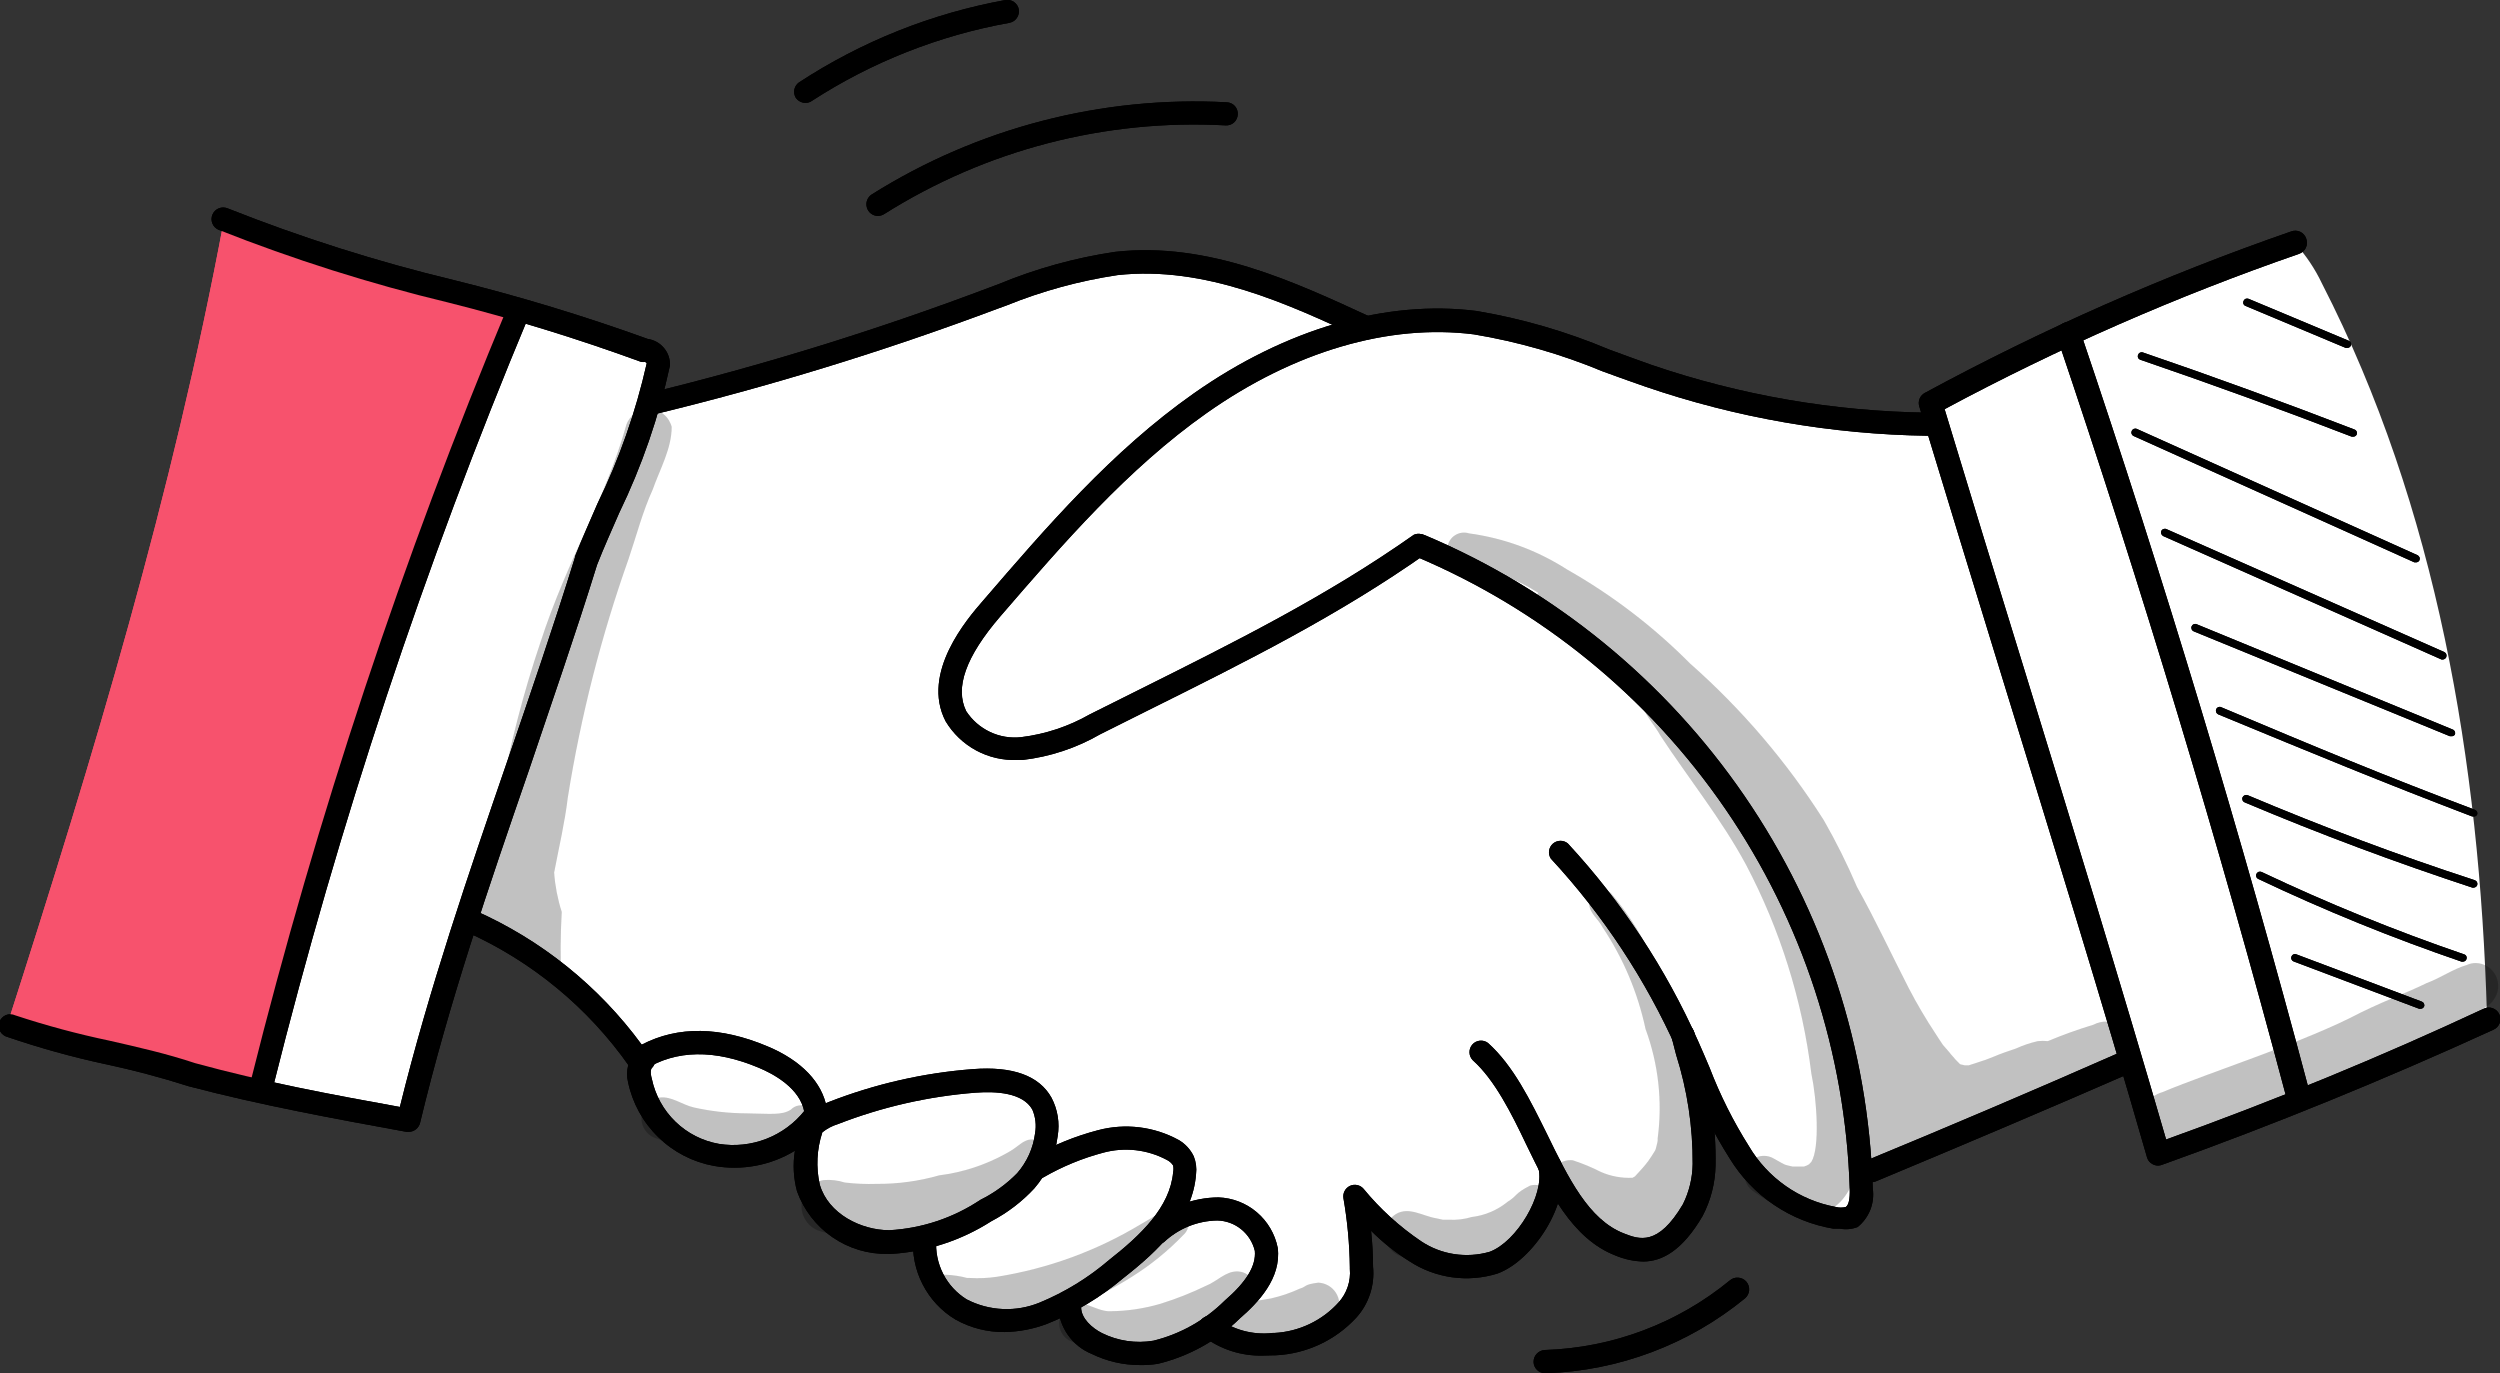 <?xml version="1.0" encoding="UTF-8"?> <svg xmlns="http://www.w3.org/2000/svg" width="71" height="39" viewBox="0 0 71 39" fill="none"><rect x="0" y="0" width="71" height="39" fill="#333333" stroke="none"/> <g clip-path="url(#clip0_430_4841)"> <path d="M14.604 8.953C12.017 16.174 9.43 23.413 7.705 30.993C9.037 31.442 10.424 31.708 11.827 31.783L13.418 26.21C13.366 26.171 13.305 26.145 13.241 26.132C14.294 26.372 15.264 26.887 16.052 27.626C16.875 28.402 17.619 29.258 18.273 30.181C18.263 30.71 18.421 31.229 18.723 31.663C19.025 32.097 19.456 32.424 19.954 32.599C20.465 32.764 21.008 32.807 21.538 32.723C22.068 32.64 22.571 32.433 23.007 32.119C22.917 32.583 22.917 33.059 23.007 33.522C23.043 33.723 23.107 33.918 23.197 34.101C23.415 34.481 23.747 34.783 24.145 34.964C24.82 35.302 25.586 35.41 26.327 35.27C26.319 35.712 26.45 36.145 26.702 36.507C26.955 36.87 27.316 37.142 27.733 37.286C28.593 37.541 29.515 37.483 30.337 37.122C30.445 37.444 30.621 37.739 30.854 37.986C31.145 38.222 31.502 38.362 31.876 38.387C32.797 38.46 33.717 38.228 34.493 37.727C34.95 37.971 35.459 38.103 35.977 38.111C36.495 38.119 37.008 38.004 37.473 37.774C37.718 37.656 37.939 37.495 38.128 37.299C38.486 36.876 38.688 36.343 38.702 35.788C38.704 35.236 38.672 34.684 38.607 34.135C39.041 34.686 39.557 35.166 40.137 35.56C40.43 35.754 40.758 35.888 41.103 35.953C41.449 36.019 41.803 36.014 42.147 35.94C42.709 35.769 43.189 35.395 43.492 34.891C43.803 34.367 43.98 33.773 44.005 33.164C44.23 33.536 44.478 33.893 44.746 34.235C44.987 34.566 45.278 34.857 45.609 35.098C45.943 35.341 46.353 35.456 46.764 35.422C47.075 35.363 47.366 35.226 47.608 35.023C47.851 34.819 48.037 34.557 48.148 34.261C48.365 33.664 48.476 33.035 48.476 32.4C48.504 32.032 48.513 31.663 48.502 31.295C48.815 31.929 49.184 32.533 49.606 33.099C50.042 33.675 50.633 34.115 51.309 34.368C51.473 34.425 51.641 34.468 51.809 34.511C51.94 34.563 52.081 34.587 52.222 34.582C52.363 34.577 52.501 34.542 52.628 34.481C52.715 34.407 52.785 34.317 52.835 34.215C52.885 34.114 52.913 34.002 52.917 33.889C52.914 33.654 52.963 33.422 53.059 33.207C55.586 32.253 58.074 31.196 60.484 30.056C60.714 30.946 61.002 31.82 61.346 32.672C63.143 32.254 64.881 31.614 66.52 30.768C67.951 30.253 69.327 29.598 70.629 28.813C70.422 21.66 69.207 14.413 65.943 8.05C65.745 7.633 65.487 7.247 65.175 6.906C61.593 8.16 58.111 9.682 54.758 11.46C54.867 11.63 54.931 11.825 54.944 12.026C51.468 12.272 48.045 11.098 44.785 9.937C43.759 9.52 42.682 9.244 41.582 9.117C40.561 9.108 39.54 9.176 38.529 9.319C37.347 8.641 36.078 8.128 34.756 7.796C33.973 7.547 33.159 7.412 32.338 7.394C31.583 7.425 30.836 7.559 30.117 7.791C26.237 8.931 22.589 11.033 18.549 11.413C18.579 11.141 18.609 10.869 18.644 10.597C18.677 10.452 18.659 10.299 18.592 10.165C17.323 9.583 15.982 9.175 14.604 8.953Z" fill="white"></path> <path d="M68.742 28.649H68.703L65.141 27.306C65.115 27.297 65.093 27.277 65.081 27.251C65.068 27.225 65.067 27.195 65.077 27.168C65.082 27.154 65.089 27.142 65.099 27.131C65.109 27.12 65.121 27.111 65.134 27.105C65.147 27.099 65.162 27.096 65.176 27.096C65.191 27.095 65.206 27.098 65.219 27.104L68.78 28.446C68.807 28.456 68.829 28.476 68.841 28.502C68.853 28.528 68.855 28.557 68.845 28.584C68.836 28.604 68.822 28.621 68.803 28.633C68.785 28.644 68.763 28.65 68.742 28.649Z" fill="black"></path> <path d="M69.943 27.311H69.909C67.941 26.639 66.014 25.855 64.135 24.962C64.122 24.956 64.11 24.948 64.101 24.937C64.091 24.927 64.083 24.914 64.078 24.9C64.074 24.887 64.072 24.872 64.073 24.857C64.073 24.843 64.077 24.829 64.084 24.816C64.097 24.79 64.119 24.77 64.147 24.76C64.174 24.751 64.204 24.752 64.23 24.764C66.102 25.652 68.022 26.433 69.982 27.104C69.996 27.108 70.008 27.115 70.019 27.124C70.03 27.134 70.039 27.145 70.045 27.158C70.051 27.171 70.054 27.186 70.055 27.2C70.055 27.214 70.052 27.228 70.047 27.242C70.039 27.262 70.025 27.28 70.006 27.293C69.987 27.305 69.966 27.311 69.943 27.311Z" fill="black"></path> <path d="M70.251 25.209H70.216C68.034 24.492 65.861 23.68 63.748 22.787C63.735 22.782 63.723 22.774 63.712 22.764C63.702 22.754 63.694 22.742 63.688 22.729C63.683 22.715 63.68 22.701 63.68 22.686C63.68 22.672 63.682 22.658 63.688 22.645C63.7 22.618 63.722 22.597 63.75 22.585C63.777 22.574 63.807 22.574 63.835 22.584C65.939 23.473 68.108 24.289 70.281 24.997C70.308 25.006 70.332 25.025 70.345 25.051C70.359 25.077 70.362 25.107 70.354 25.135C70.346 25.156 70.332 25.175 70.314 25.188C70.295 25.201 70.273 25.208 70.251 25.209Z" fill="black"></path> <path d="M70.249 23.188H70.21C67.692 22.23 65.705 21.406 62.997 20.288C62.97 20.275 62.95 20.253 62.939 20.226C62.929 20.198 62.929 20.168 62.941 20.141C62.946 20.128 62.954 20.115 62.964 20.105C62.974 20.095 62.986 20.087 63 20.081C63.013 20.076 63.027 20.074 63.042 20.074C63.056 20.075 63.07 20.078 63.083 20.085C65.787 21.224 67.748 22.044 70.288 22.998C70.301 23.004 70.314 23.012 70.324 23.022C70.334 23.032 70.343 23.044 70.348 23.057C70.354 23.07 70.357 23.084 70.357 23.099C70.357 23.113 70.354 23.128 70.348 23.141C70.338 23.157 70.323 23.171 70.306 23.179C70.288 23.187 70.269 23.191 70.249 23.188Z" fill="black"></path> <path d="M69.615 20.909H69.576L62.303 17.931C62.276 17.92 62.254 17.899 62.243 17.872C62.232 17.845 62.231 17.815 62.242 17.788C62.253 17.762 62.274 17.74 62.301 17.729C62.328 17.717 62.358 17.717 62.385 17.728L69.658 20.719C69.672 20.724 69.684 20.732 69.694 20.742C69.705 20.753 69.713 20.765 69.719 20.778C69.724 20.791 69.727 20.805 69.727 20.82C69.727 20.834 69.724 20.849 69.719 20.862C69.707 20.878 69.692 20.891 69.674 20.9C69.655 20.908 69.635 20.911 69.615 20.909Z" fill="black"></path> <path d="M69.382 18.73H69.339L61.436 15.225C61.411 15.211 61.392 15.19 61.381 15.164C61.371 15.138 61.37 15.108 61.38 15.082C61.392 15.055 61.414 15.034 61.442 15.024C61.469 15.014 61.499 15.014 61.526 15.026L69.417 18.518C69.443 18.53 69.464 18.552 69.475 18.58C69.485 18.607 69.484 18.638 69.473 18.665C69.465 18.683 69.452 18.698 69.436 18.709C69.42 18.721 69.402 18.727 69.382 18.73Z" fill="black"></path> <path d="M68.612 15.971H68.569L60.597 12.384C60.57 12.372 60.549 12.35 60.539 12.322C60.528 12.295 60.529 12.264 60.541 12.237C60.553 12.211 60.575 12.19 60.602 12.179C60.63 12.169 60.66 12.169 60.687 12.181L68.659 15.768C68.685 15.781 68.705 15.804 68.715 15.831C68.725 15.858 68.723 15.889 68.711 15.915C68.701 15.933 68.687 15.947 68.67 15.957C68.652 15.967 68.632 15.972 68.612 15.971Z" fill="black"></path> <path d="M66.83 12.402H66.791C64.808 11.637 62.79 10.904 60.785 10.217C60.772 10.213 60.759 10.206 60.748 10.197C60.737 10.187 60.729 10.175 60.723 10.162C60.717 10.149 60.713 10.135 60.713 10.121C60.713 10.107 60.715 10.092 60.721 10.079C60.725 10.066 60.732 10.053 60.741 10.042C60.751 10.031 60.762 10.022 60.775 10.015C60.788 10.009 60.802 10.005 60.816 10.004C60.831 10.003 60.845 10.005 60.859 10.01C62.864 10.696 64.886 11.435 66.869 12.199C66.882 12.204 66.895 12.212 66.905 12.222C66.915 12.232 66.924 12.244 66.929 12.257C66.935 12.27 66.938 12.285 66.938 12.299C66.938 12.313 66.935 12.328 66.929 12.341C66.921 12.36 66.907 12.376 66.889 12.386C66.871 12.397 66.851 12.402 66.83 12.402Z" fill="black"></path> <path d="M66.662 9.881H66.619L63.774 8.689C63.76 8.684 63.748 8.676 63.738 8.666C63.727 8.656 63.719 8.644 63.714 8.63C63.709 8.617 63.706 8.603 63.707 8.588C63.708 8.574 63.711 8.56 63.718 8.547C63.723 8.533 63.731 8.521 63.741 8.511C63.751 8.5 63.763 8.492 63.776 8.486C63.789 8.481 63.803 8.478 63.818 8.478C63.832 8.478 63.847 8.481 63.86 8.486L66.706 9.678C66.719 9.683 66.731 9.691 66.742 9.701C66.752 9.711 66.76 9.723 66.765 9.737C66.77 9.75 66.773 9.764 66.772 9.779C66.772 9.793 66.768 9.807 66.762 9.82C66.753 9.839 66.739 9.854 66.721 9.865C66.703 9.876 66.683 9.881 66.662 9.881Z" fill="black"></path> <path d="M6.352 6.293C9.163 7.239 12.004 8.098 14.716 8.909C14.285 10.787 13.13 12.41 12.362 14.18C11.974 15.126 11.639 16.093 11.357 17.076C9.96 21.663 8.622 26.268 7.343 30.889C5.017 30.097 2.629 29.502 0.203 29.111C2.678 21.401 4.911 13.998 6.352 6.293Z" fill="#F7526D"></path> <g opacity="0.13"> <path d="M59.453 29.102C59.014 29.235 58.582 29.39 58.159 29.568C58.065 29.558 57.969 29.558 57.875 29.568C57.663 29.616 57.456 29.685 57.258 29.776C57.038 29.849 56.827 29.922 56.611 30.013C56.471 30.072 56.327 30.124 56.18 30.168L56.103 30.194L55.913 30.255H55.797L55.667 30.224C55.577 30.138 55.492 30.045 55.413 29.948C55.305 29.81 55.413 29.948 55.465 30.017C55.395 29.923 55.32 29.832 55.24 29.745C55.222 29.721 55.202 29.698 55.18 29.676C55.107 29.573 55.042 29.465 54.973 29.361C54.696 28.943 54.441 28.511 54.21 28.066C53.718 27.108 53.266 26.132 52.74 25.191C52.462 24.54 52.147 23.906 51.795 23.292C50.745 21.637 49.466 20.139 47.997 18.842C46.958 17.796 45.782 16.897 44.5 16.17C43.659 15.63 42.709 15.281 41.719 15.147C41.654 15.127 41.585 15.12 41.518 15.129C41.45 15.138 41.385 15.161 41.328 15.197C41.27 15.233 41.22 15.281 41.183 15.338C41.145 15.394 41.12 15.459 41.109 15.526C41.099 15.593 41.103 15.662 41.121 15.728C41.139 15.793 41.172 15.854 41.215 15.906C41.259 15.959 41.314 16 41.376 16.03C41.437 16.059 41.504 16.074 41.572 16.075C42.325 16.165 43.047 16.425 43.685 16.835C43.647 16.928 43.638 17.032 43.658 17.131C43.679 17.23 43.729 17.321 43.802 17.391C44.504 18 45.311 18.466 46.039 19.04C46.005 19.019 46.41 19.36 46.471 19.446C46.531 19.532 46.639 19.614 46.721 19.701C46.687 19.732 46.66 19.77 46.642 19.813C46.624 19.855 46.616 19.901 46.617 19.947C46.664 20.253 47.005 20.607 47.156 20.892C47.958 22.114 48.881 23.253 49.584 24.553C50.558 26.402 51.187 28.413 51.442 30.488C51.601 31.239 51.688 32.607 51.442 32.996L51.377 33.065L51.325 33.095L51.235 33.13H51.188H50.98H50.907C50.636 33.06 50.782 33.13 50.373 32.901C50.247 32.828 50.097 32.807 49.956 32.844C49.816 32.882 49.696 32.973 49.622 33.099C49.549 33.225 49.529 33.375 49.566 33.516C49.603 33.657 49.695 33.777 49.821 33.85C51.373 34.973 52.459 34.571 52.77 33.056C52.892 32.136 52.854 31.201 52.658 30.294C52.705 30.432 52.753 30.57 52.796 30.725C52.886 31.265 52.959 31.779 53.033 32.232L52.998 32.275C52.923 32.407 52.903 32.563 52.94 32.711C52.978 32.858 53.072 32.985 53.201 33.065C53.261 33.15 53.345 33.216 53.443 33.252C53.541 33.288 53.648 33.294 53.749 33.268C53.822 33.249 53.889 33.212 53.945 33.161C54.001 33.11 54.043 33.046 54.068 32.974C55.785 32.342 57.445 31.563 59.03 30.648C59.242 30.497 59.469 30.37 59.707 30.268C59.877 30.21 60.027 30.106 60.138 29.965C60.219 29.912 60.289 29.845 60.345 29.767C60.639 29.15 59.931 28.848 59.453 29.102Z" fill="black"></path> </g> <g opacity="0.13"> <path d="M70.311 27.35C70.223 27.35 70.136 27.369 70.056 27.406C69.66 27.522 69.306 27.777 68.918 27.919C68.233 28.252 67.965 28.312 67.043 28.757C65.456 29.599 62.822 30.427 61.407 31.019C61.218 31.071 61.056 31.196 60.959 31.367C60.861 31.539 60.836 31.742 60.888 31.932C60.94 32.122 61.065 32.283 61.236 32.381C61.407 32.478 61.61 32.504 61.8 32.452C63.287 31.968 64.689 31.273 66.111 30.66C66.866 30.311 68.306 29.797 69.496 29.206C70.052 28.916 70.746 28.571 70.815 28.398C70.889 28.303 70.934 28.189 70.947 28.069C70.959 27.948 70.938 27.827 70.886 27.718C70.833 27.61 70.752 27.518 70.65 27.453C70.549 27.387 70.431 27.352 70.311 27.35Z" fill="black"></path> </g> <g opacity="0.13"> <path d="M17.791 12.056C17.187 14.214 16.126 15.846 15.346 18.25C14.873 19.652 14.5 21.086 14.229 22.541C14.057 23.184 13.928 23.836 13.798 24.488C13.641 25.058 13.586 25.651 13.634 26.24C13.672 26.372 13.736 26.494 13.822 26.599C13.909 26.704 14.016 26.791 14.137 26.853C14.259 26.915 14.392 26.951 14.527 26.959C14.664 26.967 14.8 26.948 14.928 26.901C15.251 27.242 15.596 27.566 15.941 27.885V27.842C15.912 27.195 15.917 26.546 15.954 25.899C15.838 25.537 15.765 25.161 15.738 24.781C15.872 24.073 16.04 23.37 16.126 22.649C16.494 20.344 17.071 18.077 17.851 15.876C18.075 15.216 18.248 14.538 18.537 13.904C18.739 13.33 19.076 12.742 19.076 12.125C19.041 11.985 18.962 11.86 18.851 11.768C18.74 11.676 18.603 11.622 18.459 11.614C18.315 11.607 18.172 11.646 18.052 11.725C17.932 11.805 17.84 11.921 17.791 12.056Z" fill="black"></path> </g> <g opacity="0.13"> <path d="M18.471 29.741C18.454 29.812 18.413 29.874 18.354 29.918C18.296 29.962 18.225 29.985 18.152 29.983C18.267 30.049 18.403 30.068 18.532 30.035C18.635 30.006 18.725 29.943 18.787 29.855C18.849 29.768 18.879 29.662 18.872 29.555L18.471 29.741Z" fill="black"></path> </g> <g opacity="0.13"> <path d="M13.642 26.24C13.642 26.154 13.616 26.068 13.607 25.981C13.607 26.069 13.619 26.156 13.642 26.24Z" fill="black"></path> </g> <g opacity="0.13"> <path d="M22.463 31.511C22.209 31.683 21.864 31.627 21.2 31.619C20.695 31.617 20.192 31.561 19.7 31.45C19.376 31.377 19.074 31.127 18.734 31.17C18.598 31.188 18.472 31.253 18.378 31.353C18.284 31.453 18.227 31.583 18.218 31.721C18.209 31.858 18.248 31.994 18.328 32.106C18.407 32.218 18.523 32.299 18.656 32.335C19.098 32.516 19.553 32.66 20.019 32.767C20.406 32.888 20.817 32.916 21.217 32.849C21.714 32.735 22.19 32.547 22.631 32.292C22.813 32.175 23.063 32.085 23.123 31.86C23.141 31.778 23.131 31.692 23.095 31.615C23.059 31.539 23 31.476 22.925 31.436C22.85 31.397 22.765 31.383 22.682 31.396C22.598 31.41 22.522 31.45 22.463 31.511Z" fill="black"></path> </g> <g opacity="0.13"> <path d="M29.194 32.374C28.974 32.447 28.927 32.568 28.582 32.754C27.991 33.083 27.343 33.296 26.672 33.38C26.095 33.545 25.496 33.626 24.896 33.622C24.593 33.632 24.291 33.619 23.99 33.583C23.798 33.522 23.596 33.498 23.395 33.514C23.229 33.539 23.076 33.62 22.961 33.744C22.846 33.867 22.777 34.026 22.764 34.194C22.751 34.362 22.795 34.53 22.889 34.67C22.984 34.81 23.122 34.913 23.283 34.964C25.245 35.534 26.862 34.964 28.25 34.101C28.679 33.858 29.08 33.569 29.445 33.237C29.639 33.022 29.69 33.06 29.733 32.758C29.729 32.695 29.71 32.634 29.679 32.579C29.648 32.524 29.605 32.477 29.553 32.44C29.502 32.404 29.443 32.379 29.381 32.367C29.319 32.356 29.255 32.358 29.194 32.374Z" fill="black"></path> </g> <g opacity="0.13"> <path d="M37.438 36.427C37.007 36.483 37.128 36.535 36.908 36.6C36.646 36.72 36.373 36.813 36.093 36.876C35.662 36.95 35.683 36.945 35.575 36.958C35.615 36.905 35.644 36.844 35.659 36.78C35.674 36.715 35.675 36.648 35.662 36.583C35.647 36.452 35.584 36.331 35.485 36.243C35.387 36.155 35.259 36.107 35.127 36.108C34.804 36.108 34.558 36.393 34.265 36.509C33.847 36.713 33.415 36.884 32.971 37.023C32.495 37.164 32.002 37.237 31.505 37.239C31.225 37.239 30.949 37.045 30.69 37.014C31.198 36.807 31.686 36.554 32.148 36.259C32.68 35.926 33.169 35.529 33.605 35.076C33.653 35.033 33.692 34.981 33.719 34.922C33.745 34.864 33.76 34.8 33.76 34.735C33.762 34.657 33.742 34.581 33.703 34.513C33.665 34.445 33.608 34.389 33.54 34.351C33.456 34.298 33.355 34.276 33.256 34.288C33.157 34.301 33.066 34.347 32.997 34.42C33.027 34.42 33.101 34.338 33.057 34.368C32.838 34.507 32.626 34.64 32.394 34.77C31.143 35.524 29.76 36.029 28.319 36.259C28.059 36.299 27.796 36.31 27.534 36.294H27.465C27.271 36.242 27.071 36.212 26.87 36.203C26.756 36.196 26.643 36.234 26.557 36.309C26.471 36.385 26.419 36.492 26.411 36.606C26.404 36.721 26.442 36.834 26.517 36.92C26.593 37.006 26.7 37.059 26.814 37.066C27.23 37.231 27.664 37.341 28.108 37.394C28.573 37.425 29.04 37.402 29.5 37.325C29.747 37.306 29.991 37.263 30.229 37.196C30.173 37.257 30.131 37.33 30.105 37.409C30.081 37.488 30.073 37.572 30.084 37.655C30.096 37.737 30.125 37.816 30.17 37.886C30.215 37.956 30.275 38.015 30.345 38.059C30.919 38.326 31.547 38.459 32.18 38.446C32.813 38.433 33.435 38.276 33.997 37.986C34.215 37.9 34.426 37.796 34.627 37.675C34.625 37.767 34.642 37.858 34.676 37.944C34.709 38.029 34.76 38.107 34.824 38.173C34.888 38.239 34.965 38.291 35.049 38.327C35.134 38.363 35.225 38.382 35.317 38.383C36.063 38.288 36.865 38.249 37.473 37.796C37.662 37.653 37.904 37.532 37.99 37.295C38.029 37.202 38.045 37.1 38.036 37C38.028 36.899 37.995 36.802 37.941 36.717C37.887 36.631 37.813 36.56 37.725 36.51C37.638 36.46 37.539 36.431 37.438 36.427Z" fill="black"></path> </g> <g opacity="0.13"> <path d="M43.458 33.669C43.001 33.902 43.113 33.945 42.815 34.131C42.524 34.369 42.171 34.518 41.797 34.563C41.584 34.627 41.361 34.653 41.138 34.64H40.978L40.797 34.601C40.413 34.541 40.013 34.256 39.642 34.48C39.533 34.548 39.447 34.645 39.392 34.76C39.338 34.876 39.317 35.004 39.334 35.13C39.35 35.257 39.402 35.376 39.484 35.474C39.567 35.571 39.675 35.643 39.797 35.681C40.291 35.856 40.812 35.944 41.336 35.94C41.969 35.886 42.577 35.672 43.104 35.318C43.354 35.138 43.595 34.945 43.824 34.739C43.917 34.682 43.995 34.603 44.052 34.509C44.109 34.415 44.143 34.309 44.152 34.2C44.15 34.116 44.13 34.033 44.092 33.958C44.054 33.883 44 33.817 43.933 33.766C43.866 33.715 43.789 33.68 43.706 33.663C43.624 33.646 43.539 33.648 43.458 33.669Z" fill="black"></path> </g> <g opacity="0.13"> <path d="M48.635 31.834C48.637 31.696 48.593 31.56 48.51 31.449C48.428 31.337 48.311 31.256 48.178 31.217H48.135C48.161 30.699 48.122 30.18 48.018 29.672C47.773 28.907 47.446 28.17 47.044 27.475C46.724 26.708 46.288 25.996 45.75 25.364C45.694 25.321 45.626 25.294 45.555 25.287C45.484 25.28 45.413 25.293 45.349 25.324C45.285 25.356 45.231 25.404 45.193 25.465C45.155 25.525 45.134 25.595 45.134 25.666C45.134 25.929 45.392 26.098 45.513 26.335C46.099 27.212 46.513 28.192 46.733 29.223C47.098 30.214 47.217 31.279 47.078 32.327V32.374C47.078 32.43 47.057 32.491 47.044 32.547C47.036 32.588 47.024 32.628 47.009 32.668C46.945 32.776 46.876 32.879 46.807 32.978C46.738 33.078 46.535 33.302 46.432 33.41L46.363 33.449C46.057 33.463 45.751 33.407 45.47 33.285C45.315 33.224 45.285 33.207 45.47 33.285C45.212 33.153 44.944 33.042 44.668 32.952C44.531 32.937 44.393 32.969 44.276 33.042C44.159 33.116 44.071 33.227 44.026 33.358C43.98 33.489 43.981 33.631 44.027 33.761C44.074 33.891 44.163 34.002 44.28 34.075C44.478 34.174 44.711 34.273 44.892 34.36C44.91 34.467 44.952 34.568 45.014 34.657C45.075 34.746 45.156 34.82 45.25 34.873L45.397 34.942C45.404 35.082 45.456 35.215 45.546 35.323C45.635 35.43 45.757 35.506 45.893 35.538C46.161 35.633 46.447 35.663 46.729 35.624C46.84 35.595 46.948 35.556 47.053 35.508C47.35 35.41 47.599 35.203 47.751 34.929C47.784 34.863 47.804 34.791 47.809 34.717C47.815 34.642 47.805 34.568 47.781 34.498C47.887 34.388 47.95 34.244 47.962 34.092C48.239 33.707 48.433 33.269 48.531 32.806C48.592 32.494 48.627 32.178 48.635 31.86V31.817V31.834Z" fill="black"></path> </g> <path d="M11.607 32.145H11.546C9.52 31.774 7.424 31.394 5.359 30.85C4.572 30.599 3.774 30.387 2.966 30.216C2.036 30.015 1.119 29.76 0.219 29.452C0.175 29.442 0.133 29.422 0.096 29.394C0.059 29.367 0.029 29.332 0.006 29.292C-0.016 29.251 -0.03 29.207 -0.034 29.161C-0.038 29.115 -0.032 29.069 -0.017 29.026C-0.003 28.982 0.021 28.942 0.053 28.909C0.084 28.875 0.122 28.848 0.164 28.83C0.206 28.812 0.252 28.803 0.298 28.804C0.344 28.805 0.389 28.815 0.431 28.835C1.309 29.125 2.203 29.365 3.108 29.555C3.906 29.737 4.729 29.922 5.544 30.194C7.463 30.721 9.425 31.088 11.356 31.437C12.184 28.084 13.31 24.807 14.4 21.635C15.047 19.753 15.716 17.802 16.328 15.833C16.326 15.825 16.326 15.816 16.328 15.807C16.53 15.298 16.759 14.793 16.966 14.309C17.586 13.037 18.056 11.697 18.367 10.317C18.354 10.301 18.337 10.288 18.32 10.278C18.283 10.284 18.245 10.284 18.208 10.278C16.41 9.62 14.579 9.056 12.723 8.59C10.506 8.057 8.329 7.367 6.208 6.527C6.128 6.492 6.064 6.427 6.031 6.346C5.998 6.265 5.999 6.174 6.034 6.093C6.068 6.012 6.133 5.948 6.214 5.916C6.295 5.883 6.386 5.884 6.467 5.918C8.558 6.748 10.704 7.429 12.891 7.955C14.754 8.416 16.592 8.974 18.397 9.626C18.567 9.65 18.723 9.733 18.837 9.86C18.953 9.986 19.02 10.15 19.027 10.321C19.029 10.341 19.029 10.361 19.027 10.381C18.714 11.831 18.229 13.238 17.582 14.573C17.375 15.052 17.151 15.544 16.957 16.04C16.345 18.017 15.664 19.964 15.03 21.85C13.857 25.252 12.753 28.463 11.93 31.891C11.912 31.963 11.87 32.027 11.812 32.073C11.753 32.119 11.681 32.145 11.607 32.145Z" fill="black"></path> <path d="M7.446 31.079H7.368C7.283 31.058 7.21 31.003 7.165 30.928C7.12 30.853 7.106 30.763 7.127 30.678C9.002 23.182 11.439 15.839 14.418 8.711C14.454 8.632 14.518 8.57 14.599 8.538C14.679 8.506 14.769 8.506 14.849 8.538C14.889 8.555 14.925 8.58 14.955 8.611C14.985 8.641 15.009 8.678 15.025 8.718C15.041 8.758 15.049 8.801 15.048 8.844C15.047 8.887 15.038 8.93 15.021 8.97C12.055 16.069 9.628 23.382 7.761 30.846C7.74 30.914 7.698 30.973 7.642 31.015C7.585 31.057 7.516 31.079 7.446 31.079Z" fill="black"></path> <path d="M61.289 33.103C61.236 33.103 61.185 33.09 61.138 33.065C61.098 33.046 61.062 33.018 61.034 32.984C61.006 32.949 60.986 32.909 60.974 32.866C59.681 28.368 58.284 23.87 56.822 19.114C56.068 16.657 55.287 14.115 54.507 11.542C54.484 11.47 54.488 11.392 54.517 11.321C54.546 11.251 54.599 11.193 54.666 11.158C58.003 9.35 61.481 7.817 65.066 6.574C65.108 6.558 65.152 6.55 65.197 6.551C65.241 6.553 65.285 6.563 65.326 6.582C65.366 6.601 65.402 6.628 65.431 6.662C65.461 6.695 65.484 6.734 65.497 6.777C65.513 6.819 65.52 6.863 65.519 6.907C65.517 6.952 65.506 6.995 65.487 7.036C65.468 7.076 65.442 7.112 65.409 7.142C65.376 7.171 65.337 7.194 65.295 7.209C61.827 8.409 58.461 9.884 55.227 11.62C55.977 14.102 56.732 16.558 57.465 18.932C58.892 23.577 60.242 27.967 61.518 32.361C64.57 31.265 67.606 30.017 70.542 28.645C70.581 28.626 70.623 28.616 70.667 28.613C70.71 28.611 70.753 28.618 70.793 28.633C70.834 28.647 70.871 28.67 70.903 28.699C70.935 28.728 70.961 28.763 70.98 28.802C70.998 28.841 71.009 28.884 71.011 28.927C71.013 28.97 71.006 29.013 70.992 29.054C70.977 29.094 70.954 29.132 70.925 29.164C70.896 29.196 70.861 29.222 70.822 29.24C67.748 30.647 64.579 31.942 61.397 33.082C61.363 33.095 61.326 33.103 61.289 33.103Z" fill="black"></path> <path d="M65.24 31.381C65.168 31.381 65.098 31.357 65.041 31.314C64.985 31.27 64.944 31.209 64.925 31.14C63.006 23.918 60.82 16.671 58.427 9.596C58.412 9.554 58.405 9.509 58.407 9.464C58.409 9.42 58.42 9.376 58.439 9.336C58.458 9.295 58.486 9.259 58.519 9.23C58.553 9.2 58.592 9.178 58.634 9.164C58.676 9.148 58.721 9.14 58.765 9.142C58.81 9.144 58.854 9.155 58.895 9.174C58.935 9.193 58.971 9.221 59 9.255C59.03 9.289 59.052 9.328 59.065 9.371C61.467 16.459 63.653 23.719 65.576 30.954C65.598 31.039 65.587 31.129 65.543 31.205C65.499 31.281 65.427 31.336 65.343 31.36L65.24 31.381Z" fill="black"></path> <path d="M28.889 21.583C28.482 21.599 28.079 21.505 27.721 21.312C27.363 21.118 27.063 20.831 26.854 20.482C26.147 19.109 27.475 17.568 27.915 17.063C29.717 14.97 31.579 12.807 33.899 11.176C36.512 9.337 39.371 8.504 41.94 8.832C43.233 9.051 44.496 9.419 45.704 9.928C46.097 10.07 46.498 10.222 46.895 10.36C49.428 11.226 52.082 11.685 54.759 11.719C54.802 11.719 54.845 11.728 54.885 11.745C54.925 11.762 54.961 11.786 54.991 11.817C55.021 11.848 55.044 11.885 55.06 11.925C55.076 11.966 55.083 12.009 55.082 12.052C55.083 12.095 55.075 12.138 55.058 12.178C55.041 12.219 55.017 12.255 54.986 12.285C54.955 12.316 54.918 12.339 54.877 12.355C54.837 12.37 54.794 12.377 54.75 12.376C52.016 12.337 49.304 11.865 46.718 10.977C46.312 10.839 45.907 10.688 45.51 10.545C44.337 10.057 43.112 9.705 41.858 9.496C39.448 9.19 36.753 9.98 34.274 11.728C32.024 13.312 30.187 15.445 28.41 17.504C27.419 18.656 27.117 19.537 27.44 20.197C27.607 20.453 27.841 20.657 28.116 20.787C28.392 20.918 28.698 20.969 29.001 20.935C29.687 20.851 30.35 20.631 30.95 20.288L32.308 19.61C35.068 18.233 37.676 16.934 40.155 15.186C40.224 15.156 40.3 15.151 40.371 15.171C40.443 15.191 40.506 15.235 40.549 15.295C40.593 15.355 40.615 15.428 40.611 15.502C40.608 15.577 40.579 15.648 40.53 15.704C38.017 17.478 35.387 18.79 32.601 20.176L31.247 20.853C30.57 21.244 29.82 21.492 29.044 21.583H28.889Z" fill="black"></path> <path d="M53.175 33.574C53.11 33.575 53.046 33.556 52.992 33.52C52.938 33.484 52.897 33.432 52.873 33.371C52.856 33.331 52.846 33.288 52.846 33.245C52.845 33.201 52.853 33.158 52.87 33.118C52.886 33.078 52.911 33.041 52.942 33.01C52.973 32.98 53.01 32.956 53.05 32.94C55.413 31.964 57.793 30.95 60.138 29.918C60.218 29.883 60.308 29.881 60.389 29.913C60.469 29.945 60.535 30.007 60.569 30.086C60.603 30.166 60.604 30.256 60.573 30.336C60.541 30.417 60.48 30.482 60.401 30.518C58.056 31.541 55.658 32.556 53.3 33.54C53.261 33.56 53.219 33.572 53.175 33.574Z" fill="black"></path> <path d="M52.261 34.895H52.071C51.467 34.794 50.891 34.564 50.383 34.22C49.875 33.877 49.446 33.428 49.126 32.905C48.657 32.164 48.261 31.379 47.945 30.561C47.841 30.311 47.738 30.061 47.626 29.814C46.737 27.82 45.526 25.985 44.043 24.384C44.001 24.319 43.983 24.24 43.993 24.163C44.004 24.085 44.042 24.014 44.1 23.962C44.158 23.91 44.233 23.88 44.311 23.879C44.389 23.877 44.465 23.903 44.526 23.953C46.057 25.608 47.307 27.504 48.225 29.564C48.337 29.814 48.445 30.069 48.553 30.324C48.851 31.101 49.225 31.847 49.669 32.551C49.933 33 50.291 33.386 50.717 33.684C51.143 33.982 51.629 34.184 52.14 34.278C52.232 34.301 52.328 34.301 52.42 34.278C52.502 34.226 52.541 34.053 52.532 33.764C52.411 29.905 51.185 26.161 49.002 22.978C46.819 19.795 43.768 17.306 40.214 15.807C40.174 15.791 40.138 15.766 40.107 15.735C40.077 15.705 40.053 15.668 40.036 15.628C40.02 15.588 40.012 15.545 40.012 15.502C40.012 15.459 40.021 15.416 40.037 15.376C40.054 15.336 40.078 15.299 40.109 15.269C40.14 15.238 40.176 15.214 40.216 15.198C40.256 15.181 40.299 15.173 40.342 15.173C40.386 15.173 40.428 15.182 40.468 15.199C44.142 16.748 47.293 19.321 49.548 22.611C51.803 25.902 53.066 29.771 53.188 33.76C53.216 33.963 53.192 34.17 53.116 34.361C53.04 34.551 52.917 34.719 52.757 34.848C52.599 34.909 52.427 34.926 52.261 34.895Z" fill="black"></path> <path d="M35.86 38.499C35.253 38.513 34.659 38.321 34.174 37.955C34.104 37.904 34.057 37.828 34.043 37.742C34.029 37.656 34.05 37.568 34.101 37.498C34.154 37.428 34.231 37.382 34.317 37.368C34.403 37.354 34.491 37.374 34.562 37.424C35.013 37.766 35.579 37.921 36.141 37.856H36.188C36.886 37.821 37.542 37.511 38.012 36.993C38.129 36.864 38.219 36.713 38.274 36.548C38.33 36.383 38.351 36.208 38.335 36.035C38.335 36.035 38.335 36.004 38.335 35.987C38.327 35.331 38.266 34.678 38.154 34.032C38.142 33.961 38.153 33.889 38.186 33.825C38.219 33.762 38.271 33.711 38.336 33.68C38.4 33.649 38.473 33.641 38.543 33.655C38.613 33.669 38.676 33.706 38.723 33.76C39.194 34.334 39.746 34.837 40.362 35.253C40.645 35.441 40.965 35.565 41.301 35.616C41.637 35.667 41.98 35.645 42.306 35.551C43.078 35.266 43.871 33.919 43.694 33.19C43.674 33.105 43.688 33.016 43.733 32.941C43.778 32.867 43.851 32.813 43.936 32.793C44.021 32.772 44.11 32.786 44.184 32.831C44.259 32.877 44.312 32.95 44.333 33.035C44.608 34.183 43.535 35.801 42.53 36.168C42.113 36.299 41.672 36.335 41.239 36.275C40.806 36.214 40.391 36.059 40.025 35.819C39.632 35.573 39.267 35.283 38.939 34.955C38.975 35.294 38.994 35.634 38.995 35.974C39.021 36.235 38.992 36.498 38.91 36.747C38.828 36.996 38.696 37.225 38.52 37.42C37.924 38.067 37.097 38.452 36.218 38.491H36.171L35.86 38.499Z" fill="black"></path> <path d="M46.665 35.827C46.397 35.82 46.133 35.763 45.885 35.659C44.643 35.18 43.988 33.824 43.35 32.512C42.919 31.606 42.449 30.669 41.828 30.112C41.769 30.053 41.735 29.974 41.733 29.891C41.73 29.808 41.759 29.727 41.814 29.665C41.868 29.602 41.945 29.563 42.028 29.555C42.11 29.546 42.193 29.57 42.259 29.62C42.979 30.263 43.466 31.26 43.936 32.21C44.544 33.458 45.117 34.64 46.118 35.029C46.549 35.197 47.084 35.404 47.795 34.2C47.972 33.844 48.066 33.453 48.071 33.056C48.078 32.003 47.919 30.956 47.601 29.953C47.558 29.797 47.519 29.642 47.48 29.486C47.459 29.401 47.471 29.312 47.516 29.236C47.56 29.161 47.633 29.107 47.717 29.085C47.802 29.063 47.892 29.076 47.967 29.12C48.042 29.165 48.097 29.238 48.118 29.322L48.235 29.788C48.575 30.858 48.74 31.977 48.722 33.099C48.712 33.599 48.587 34.09 48.355 34.532C47.782 35.517 47.2 35.827 46.665 35.827Z" fill="black"></path> <path d="M25.313 35.611H25.222C24.659 35.623 24.107 35.458 23.643 35.139C23.179 34.82 22.826 34.363 22.635 33.833C22.534 33.458 22.513 33.065 22.575 32.681C21.887 33.099 21.07 33.253 20.277 33.112C19.679 33.004 19.128 32.719 18.693 32.294C18.258 31.87 17.96 31.325 17.836 30.73C17.799 30.579 17.799 30.421 17.837 30.271C17.875 30.12 17.948 29.982 18.052 29.866C18.082 29.835 18.118 29.811 18.158 29.794C18.197 29.778 18.24 29.769 18.283 29.769C18.326 29.769 18.368 29.778 18.408 29.794C18.447 29.811 18.483 29.835 18.513 29.866C18.544 29.897 18.569 29.933 18.585 29.973C18.602 30.013 18.61 30.056 18.61 30.099C18.61 30.143 18.602 30.186 18.585 30.226C18.569 30.265 18.544 30.302 18.513 30.332C18.483 30.363 18.462 30.462 18.513 30.643C18.611 31.106 18.844 31.529 19.184 31.857C19.523 32.186 19.954 32.405 20.419 32.486C20.872 32.559 21.335 32.509 21.763 32.343C22.19 32.177 22.566 31.9 22.851 31.541C22.895 31.484 22.956 31.443 23.025 31.424C23.094 31.404 23.168 31.408 23.235 31.433C23.351 31.373 23.459 31.329 23.532 31.299C24.844 30.786 26.224 30.47 27.628 30.363C28.758 30.276 29.512 30.548 29.862 31.174C30.039 31.509 30.101 31.893 30.038 32.266C29.968 32.816 29.737 33.332 29.374 33.751C29.023 34.129 28.61 34.444 28.154 34.683C27.301 35.229 26.323 35.549 25.313 35.611ZM23.355 32.158C23.197 32.637 23.171 33.151 23.282 33.643C23.523 34.476 24.459 34.938 25.257 34.938C26.181 34.887 27.074 34.589 27.844 34.075C28.231 33.883 28.584 33.628 28.887 33.319C29.166 33 29.343 32.605 29.396 32.184C29.436 31.957 29.409 31.723 29.318 31.511C29.047 31.032 28.292 30.988 27.706 31.032C26.366 31.136 25.048 31.437 23.795 31.925C23.635 31.974 23.485 32.053 23.355 32.158Z" fill="black"></path> <path d="M28.531 37.83C28.041 37.836 27.557 37.712 27.13 37.472C26.734 37.232 26.413 36.888 26.203 36.476C25.991 36.064 25.899 35.602 25.936 35.141C25.939 35.098 25.952 35.056 25.972 35.018C25.992 34.979 26.02 34.945 26.053 34.918C26.086 34.89 26.124 34.869 26.166 34.856C26.207 34.844 26.25 34.839 26.293 34.843C26.336 34.847 26.378 34.859 26.416 34.88C26.455 34.9 26.489 34.927 26.516 34.961C26.544 34.994 26.565 35.032 26.577 35.074C26.59 35.115 26.595 35.158 26.591 35.201C26.565 35.537 26.632 35.873 26.784 36.173C26.936 36.473 27.168 36.725 27.453 36.902C27.771 37.067 28.122 37.161 28.48 37.176C28.838 37.192 29.196 37.129 29.527 36.993C30.245 36.696 30.912 36.286 31.502 35.78C32.399 35.076 33.227 34.286 33.317 33.293C33.33 33.229 33.33 33.163 33.317 33.099C33.272 33.031 33.209 32.975 33.136 32.94C32.581 32.644 31.935 32.572 31.329 32.737C30.739 32.894 30.173 33.127 29.643 33.432L29.549 33.483C29.51 33.503 29.468 33.515 29.425 33.519C29.382 33.522 29.338 33.517 29.297 33.504C29.256 33.491 29.218 33.47 29.185 33.442C29.151 33.414 29.124 33.38 29.105 33.341C29.085 33.302 29.073 33.26 29.069 33.217C29.066 33.174 29.07 33.13 29.084 33.089C29.097 33.048 29.118 33.01 29.146 32.977C29.174 32.943 29.208 32.916 29.247 32.896L29.342 32.849C29.919 32.518 30.539 32.266 31.183 32.098C31.953 31.893 32.773 31.992 33.472 32.374C33.66 32.482 33.81 32.645 33.903 32.84C33.967 33 33.989 33.174 33.968 33.345C33.873 34.593 32.916 35.504 31.903 36.298C31.258 36.842 30.53 37.279 29.747 37.593C29.358 37.742 28.947 37.822 28.531 37.83Z" fill="black"></path> <path d="M32.364 38.767C31.893 38.767 31.429 38.659 31.006 38.452C30.732 38.341 30.496 38.153 30.327 37.911C30.157 37.669 30.06 37.383 30.049 37.088C30.055 37.001 30.096 36.92 30.161 36.862C30.226 36.804 30.311 36.773 30.398 36.777C30.441 36.78 30.483 36.791 30.522 36.81C30.561 36.829 30.595 36.856 30.624 36.888C30.652 36.921 30.674 36.959 30.688 36.999C30.701 37.04 30.707 37.084 30.704 37.127C30.704 37.442 31.015 37.718 31.299 37.861C31.75 38.084 32.26 38.159 32.757 38.076C33.519 37.888 34.216 37.497 34.774 36.945C35.404 36.401 35.675 35.948 35.637 35.525C35.58 35.284 35.444 35.068 35.251 34.912C35.059 34.755 34.82 34.668 34.572 34.662C34.011 34.671 33.473 34.888 33.063 35.271C32.994 35.324 32.907 35.349 32.82 35.338C32.734 35.328 32.655 35.283 32.601 35.215C32.548 35.146 32.523 35.059 32.534 34.972C32.544 34.885 32.589 34.806 32.657 34.753C33.195 34.276 33.888 34.01 34.606 34.006C35.007 34.02 35.391 34.17 35.696 34.43C36.001 34.69 36.209 35.045 36.288 35.439C36.396 36.302 35.727 36.997 35.218 37.438C34.571 38.073 33.763 38.52 32.882 38.733C32.711 38.76 32.537 38.771 32.364 38.767Z" fill="black"></path> <path d="M23.166 31.856C23.089 31.856 23.014 31.829 22.954 31.779C22.895 31.729 22.856 31.66 22.843 31.584C22.726 30.911 21.98 30.505 21.549 30.324C20.294 29.797 19.203 29.814 18.307 30.375C18.237 30.418 18.154 30.433 18.074 30.417C17.994 30.401 17.923 30.355 17.875 30.289C16.701 28.613 15.092 27.288 13.223 26.456C13.18 26.442 13.14 26.419 13.106 26.388C13.073 26.358 13.046 26.32 13.027 26.279C13.008 26.237 12.998 26.192 12.998 26.147C12.998 26.101 13.007 26.056 13.025 26.015C13.043 25.973 13.069 25.935 13.103 25.904C13.136 25.873 13.175 25.849 13.219 25.834C13.261 25.82 13.307 25.814 13.352 25.817C13.398 25.821 13.442 25.834 13.482 25.856C15.369 26.689 17.004 28.003 18.225 29.668C19.255 29.132 20.458 29.15 21.803 29.719C22.761 30.121 23.355 30.742 23.481 31.472C23.494 31.558 23.474 31.645 23.424 31.716C23.374 31.787 23.299 31.836 23.213 31.852L23.166 31.856Z" fill="black"></path> <path d="M18.42 11.832C18.34 11.831 18.262 11.801 18.203 11.748C18.143 11.694 18.105 11.62 18.096 11.54C18.087 11.461 18.107 11.38 18.154 11.315C18.2 11.249 18.269 11.202 18.347 11.184C21.66 10.379 24.919 9.369 28.108 8.163L28.354 8.072C29.417 7.63 30.531 7.321 31.67 7.152C34.33 6.855 36.783 8.016 38.948 9.013C39.027 9.05 39.088 9.116 39.118 9.198C39.148 9.28 39.144 9.37 39.107 9.449C39.071 9.528 39.004 9.589 38.923 9.619C38.841 9.649 38.751 9.645 38.672 9.609C36.585 8.633 34.218 7.541 31.739 7.813C30.656 7.975 29.597 8.265 28.583 8.676L28.333 8.767C25.119 9.973 21.834 10.983 18.498 11.788L18.42 11.832Z" fill="black"></path> <path d="M24.93 6.134C24.859 6.132 24.791 6.108 24.735 6.065C24.679 6.022 24.638 5.962 24.619 5.894C24.599 5.826 24.601 5.754 24.625 5.688C24.65 5.621 24.694 5.564 24.753 5.525C27.767 3.63 31.293 2.715 34.847 2.905C34.889 2.907 34.931 2.918 34.97 2.937C35.009 2.955 35.043 2.981 35.072 3.013C35.1 3.046 35.122 3.083 35.136 3.124C35.15 3.164 35.156 3.207 35.153 3.25C35.151 3.294 35.141 3.336 35.122 3.375C35.104 3.415 35.078 3.45 35.046 3.479C35.014 3.508 34.976 3.53 34.935 3.544C34.894 3.558 34.851 3.564 34.808 3.561C31.391 3.375 28.002 4.256 25.107 6.082C25.054 6.115 24.992 6.133 24.93 6.134Z" fill="black"></path> <path d="M22.872 2.922C22.818 2.922 22.764 2.907 22.716 2.881C22.668 2.855 22.627 2.817 22.596 2.771C22.556 2.7 22.543 2.617 22.56 2.537C22.578 2.457 22.625 2.387 22.691 2.34C24.47 1.176 26.464 0.38 28.555 0C28.641 -0.014 28.728 0.006 28.799 0.057C28.87 0.107 28.919 0.182 28.935 0.268C28.948 0.353 28.928 0.441 28.878 0.512C28.828 0.583 28.753 0.632 28.667 0.648C26.671 1.007 24.765 1.759 23.062 2.862C23.007 2.903 22.941 2.924 22.872 2.922Z" fill="black"></path> <path d="M43.88 39C43.795 39 43.713 38.967 43.652 38.907C43.59 38.847 43.555 38.766 43.553 38.681C43.551 38.593 43.584 38.509 43.644 38.446C43.703 38.382 43.785 38.344 43.872 38.34C45.794 38.279 47.641 37.584 49.128 36.363C49.195 36.305 49.283 36.277 49.371 36.285C49.459 36.292 49.541 36.334 49.598 36.401C49.655 36.469 49.683 36.556 49.676 36.645C49.668 36.733 49.626 36.815 49.559 36.872C47.959 38.183 45.973 38.931 43.906 39H43.88Z" fill="black"></path> <path d="M68.742 28.649H68.703L65.141 27.306C65.115 27.297 65.093 27.277 65.081 27.251C65.068 27.225 65.067 27.195 65.077 27.168C65.082 27.154 65.089 27.142 65.099 27.131C65.109 27.12 65.121 27.111 65.134 27.105C65.147 27.099 65.162 27.096 65.176 27.096C65.191 27.095 65.206 27.098 65.219 27.104L68.78 28.446C68.807 28.456 68.829 28.476 68.841 28.502C68.853 28.528 68.855 28.557 68.845 28.584C68.836 28.604 68.822 28.621 68.803 28.633C68.785 28.644 68.763 28.65 68.742 28.649Z" fill="black"></path> <path d="M69.943 27.311H69.909C67.941 26.639 66.014 25.855 64.135 24.962C64.122 24.956 64.11 24.948 64.101 24.937C64.091 24.927 64.083 24.914 64.078 24.9C64.074 24.887 64.072 24.872 64.073 24.857C64.073 24.843 64.077 24.829 64.084 24.816C64.097 24.79 64.119 24.77 64.147 24.76C64.174 24.751 64.204 24.752 64.23 24.764C66.102 25.652 68.022 26.433 69.982 27.104C69.996 27.108 70.008 27.115 70.019 27.124C70.03 27.134 70.039 27.145 70.045 27.158C70.051 27.171 70.054 27.186 70.055 27.2C70.055 27.214 70.052 27.228 70.047 27.242C70.039 27.262 70.025 27.28 70.006 27.293C69.987 27.305 69.966 27.311 69.943 27.311Z" fill="black"></path> <path d="M70.251 25.209H70.216C68.034 24.492 65.861 23.68 63.748 22.787C63.735 22.782 63.723 22.774 63.712 22.764C63.702 22.754 63.694 22.742 63.688 22.729C63.683 22.715 63.68 22.701 63.68 22.686C63.68 22.672 63.682 22.658 63.688 22.645C63.7 22.618 63.722 22.597 63.75 22.585C63.777 22.574 63.807 22.574 63.835 22.584C65.939 23.473 68.108 24.289 70.281 24.997C70.308 25.006 70.332 25.025 70.345 25.051C70.359 25.077 70.362 25.107 70.354 25.135C70.346 25.156 70.332 25.175 70.314 25.188C70.295 25.201 70.273 25.208 70.251 25.209Z" fill="black"></path> <path d="M70.249 23.188H70.21C67.692 22.23 65.705 21.406 62.997 20.288C62.97 20.275 62.95 20.253 62.939 20.226C62.929 20.198 62.929 20.168 62.941 20.141C62.946 20.128 62.954 20.115 62.964 20.105C62.974 20.095 62.986 20.087 63 20.081C63.013 20.076 63.027 20.074 63.042 20.074C63.056 20.075 63.07 20.078 63.083 20.085C65.787 21.224 67.748 22.044 70.288 22.998C70.301 23.004 70.314 23.012 70.324 23.022C70.334 23.032 70.343 23.044 70.348 23.057C70.354 23.07 70.357 23.084 70.357 23.099C70.357 23.113 70.354 23.128 70.348 23.141C70.338 23.157 70.323 23.171 70.306 23.179C70.288 23.187 70.269 23.191 70.249 23.188Z" fill="black"></path> <path d="M69.615 20.909H69.576L62.303 17.931C62.276 17.92 62.254 17.899 62.243 17.872C62.232 17.845 62.231 17.815 62.242 17.788C62.253 17.762 62.274 17.74 62.301 17.729C62.328 17.717 62.358 17.717 62.385 17.728L69.658 20.719C69.672 20.724 69.684 20.732 69.694 20.742C69.705 20.753 69.713 20.765 69.719 20.778C69.724 20.791 69.727 20.805 69.727 20.82C69.727 20.834 69.724 20.849 69.719 20.862C69.707 20.878 69.692 20.891 69.674 20.9C69.655 20.908 69.635 20.911 69.615 20.909Z" fill="black"></path> <path d="M69.382 18.73H69.339L61.436 15.225C61.411 15.211 61.392 15.19 61.381 15.164C61.371 15.138 61.37 15.108 61.38 15.082C61.392 15.055 61.414 15.034 61.442 15.024C61.469 15.014 61.499 15.014 61.526 15.026L69.417 18.518C69.443 18.53 69.464 18.552 69.475 18.58C69.485 18.607 69.484 18.638 69.473 18.665C69.465 18.683 69.452 18.698 69.436 18.709C69.42 18.721 69.402 18.727 69.382 18.73Z" fill="black"></path> <path d="M68.612 15.971H68.569L60.597 12.384C60.57 12.372 60.549 12.35 60.539 12.322C60.528 12.295 60.529 12.264 60.541 12.237C60.553 12.211 60.575 12.19 60.602 12.179C60.63 12.169 60.66 12.169 60.687 12.181L68.659 15.768C68.685 15.781 68.705 15.804 68.715 15.831C68.725 15.858 68.723 15.889 68.711 15.915C68.701 15.933 68.687 15.947 68.67 15.957C68.652 15.967 68.632 15.972 68.612 15.971Z" fill="black"></path> <path d="M66.83 12.402H66.791C64.808 11.637 62.79 10.904 60.785 10.217C60.772 10.213 60.759 10.206 60.748 10.197C60.737 10.187 60.729 10.175 60.723 10.162C60.717 10.149 60.713 10.135 60.713 10.121C60.713 10.107 60.715 10.092 60.721 10.079C60.725 10.066 60.732 10.053 60.741 10.042C60.751 10.031 60.762 10.022 60.775 10.015C60.788 10.009 60.802 10.005 60.816 10.004C60.831 10.003 60.845 10.005 60.859 10.01C62.864 10.696 64.886 11.435 66.869 12.199C66.882 12.204 66.895 12.212 66.905 12.222C66.915 12.232 66.924 12.244 66.929 12.257C66.935 12.27 66.938 12.285 66.938 12.299C66.938 12.313 66.935 12.328 66.929 12.341C66.921 12.36 66.907 12.376 66.889 12.386C66.871 12.397 66.851 12.402 66.83 12.402Z" fill="black"></path> <path d="M66.662 9.881H66.619L63.774 8.689C63.76 8.684 63.748 8.676 63.738 8.666C63.727 8.656 63.719 8.644 63.714 8.63C63.709 8.617 63.706 8.603 63.707 8.588C63.708 8.574 63.711 8.56 63.718 8.547C63.723 8.533 63.731 8.521 63.741 8.511C63.751 8.5 63.763 8.492 63.776 8.486C63.789 8.481 63.803 8.478 63.818 8.478C63.832 8.478 63.847 8.481 63.86 8.486L66.706 9.678C66.719 9.683 66.731 9.691 66.742 9.701C66.752 9.711 66.76 9.723 66.765 9.737C66.77 9.75 66.773 9.764 66.772 9.779C66.772 9.793 66.768 9.807 66.762 9.82C66.753 9.839 66.739 9.854 66.721 9.865C66.703 9.876 66.683 9.881 66.662 9.881Z" fill="black"></path> <path d="M6.352 6.293C9.163 7.239 12.004 8.098 14.716 8.909C14.285 10.787 13.13 12.41 12.362 14.18C11.974 15.126 11.639 16.093 11.357 17.076C9.96 21.663 8.622 26.268 7.343 30.889C5.017 30.097 2.629 29.502 0.203 29.111C2.678 21.401 4.911 13.998 6.352 6.293Z" fill="#F7526D"></path> <g opacity="0.13"> <path d="M59.453 29.102C59.014 29.235 58.582 29.39 58.159 29.568C58.065 29.558 57.969 29.558 57.875 29.568C57.663 29.616 57.456 29.685 57.258 29.776C57.038 29.849 56.827 29.922 56.611 30.013C56.471 30.072 56.327 30.124 56.18 30.168L56.103 30.194L55.913 30.255H55.797L55.667 30.224C55.577 30.138 55.492 30.045 55.413 29.948C55.305 29.81 55.413 29.948 55.465 30.017C55.395 29.923 55.32 29.832 55.24 29.745C55.222 29.721 55.202 29.698 55.18 29.676C55.107 29.573 55.042 29.465 54.973 29.361C54.696 28.943 54.441 28.511 54.21 28.066C53.718 27.108 53.266 26.132 52.74 25.191C52.462 24.54 52.147 23.906 51.795 23.292C50.745 21.637 49.466 20.139 47.997 18.842C46.958 17.796 45.782 16.897 44.5 16.17C43.659 15.63 42.709 15.281 41.719 15.147C41.654 15.127 41.585 15.12 41.518 15.129C41.45 15.138 41.385 15.161 41.328 15.197C41.27 15.233 41.22 15.281 41.183 15.338C41.145 15.394 41.12 15.459 41.109 15.526C41.099 15.593 41.103 15.662 41.121 15.728C41.139 15.793 41.172 15.854 41.215 15.906C41.259 15.959 41.314 16 41.376 16.03C41.437 16.059 41.504 16.074 41.572 16.075C42.325 16.165 43.047 16.425 43.685 16.835C43.647 16.928 43.638 17.032 43.658 17.131C43.679 17.23 43.729 17.321 43.802 17.391C44.504 18 45.311 18.466 46.039 19.04C46.005 19.019 46.41 19.36 46.471 19.446C46.531 19.532 46.639 19.614 46.721 19.701C46.687 19.732 46.66 19.77 46.642 19.813C46.624 19.855 46.616 19.901 46.617 19.947C46.664 20.253 47.005 20.607 47.156 20.892C47.958 22.114 48.881 23.253 49.584 24.553C50.558 26.402 51.187 28.413 51.442 30.488C51.601 31.239 51.688 32.607 51.442 32.996L51.377 33.065L51.325 33.095L51.235 33.13H51.188H50.98H50.907C50.636 33.06 50.782 33.13 50.373 32.901C50.247 32.828 50.097 32.807 49.956 32.844C49.816 32.882 49.696 32.973 49.622 33.099C49.549 33.225 49.529 33.375 49.566 33.516C49.603 33.657 49.695 33.777 49.821 33.85C51.373 34.973 52.459 34.571 52.77 33.056C52.892 32.136 52.854 31.201 52.658 30.294C52.705 30.432 52.753 30.57 52.796 30.725C52.886 31.265 52.959 31.779 53.033 32.232L52.998 32.275C52.923 32.407 52.903 32.563 52.94 32.711C52.978 32.858 53.072 32.985 53.201 33.065C53.261 33.15 53.345 33.216 53.443 33.252C53.541 33.288 53.648 33.294 53.749 33.268C53.822 33.249 53.889 33.212 53.945 33.161C54.001 33.11 54.043 33.046 54.068 32.974C55.785 32.342 57.445 31.563 59.03 30.648C59.242 30.497 59.469 30.37 59.707 30.268C59.877 30.21 60.027 30.106 60.138 29.965C60.219 29.912 60.289 29.845 60.345 29.767C60.639 29.15 59.931 28.848 59.453 29.102Z" fill="black"></path> </g> <g opacity="0.13"> <path d="M70.311 27.35C70.223 27.35 70.136 27.369 70.056 27.406C69.66 27.522 69.306 27.777 68.918 27.919C68.233 28.252 67.965 28.312 67.043 28.757C65.456 29.599 62.822 30.427 61.407 31.019C61.218 31.071 61.056 31.196 60.959 31.367C60.861 31.539 60.836 31.742 60.888 31.932C60.94 32.122 61.065 32.283 61.236 32.381C61.407 32.478 61.61 32.504 61.8 32.452C63.287 31.968 64.689 31.273 66.111 30.66C66.866 30.311 68.306 29.797 69.496 29.206C70.052 28.916 70.746 28.571 70.815 28.398C70.889 28.303 70.934 28.189 70.947 28.069C70.959 27.948 70.938 27.827 70.886 27.718C70.833 27.61 70.752 27.518 70.65 27.453C70.549 27.387 70.431 27.352 70.311 27.35Z" fill="black"></path> </g> <g opacity="0.13"> <path d="M17.791 12.056C17.187 14.214 16.126 15.846 15.346 18.25C14.873 19.652 14.5 21.086 14.229 22.541C14.057 23.184 13.928 23.836 13.798 24.488C13.641 25.058 13.586 25.651 13.634 26.24C13.672 26.372 13.736 26.494 13.822 26.599C13.909 26.704 14.016 26.791 14.137 26.853C14.259 26.915 14.392 26.951 14.527 26.959C14.664 26.967 14.8 26.948 14.928 26.901C15.251 27.242 15.596 27.566 15.941 27.885V27.842C15.912 27.195 15.917 26.546 15.954 25.899C15.838 25.537 15.765 25.161 15.738 24.781C15.872 24.073 16.04 23.37 16.126 22.649C16.494 20.344 17.071 18.077 17.851 15.876C18.075 15.216 18.248 14.538 18.537 13.904C18.739 13.33 19.076 12.742 19.076 12.125C19.041 11.985 18.962 11.86 18.851 11.768C18.74 11.676 18.603 11.622 18.459 11.614C18.315 11.607 18.172 11.646 18.052 11.725C17.932 11.805 17.84 11.921 17.791 12.056Z" fill="black"></path> </g> <g opacity="0.13"> <path d="M18.471 29.741C18.454 29.812 18.413 29.874 18.354 29.918C18.296 29.962 18.225 29.985 18.152 29.983C18.267 30.049 18.403 30.068 18.532 30.035C18.635 30.006 18.725 29.943 18.787 29.855C18.849 29.768 18.879 29.662 18.872 29.555L18.471 29.741Z" fill="black"></path> </g> <g opacity="0.13"> <path d="M13.642 26.24C13.642 26.154 13.616 26.068 13.607 25.981C13.607 26.069 13.619 26.156 13.642 26.24Z" fill="black"></path> </g> <g opacity="0.13"> <path d="M22.463 31.511C22.209 31.683 21.864 31.627 21.2 31.619C20.695 31.617 20.192 31.561 19.7 31.45C19.376 31.377 19.074 31.127 18.734 31.17C18.598 31.188 18.472 31.253 18.378 31.353C18.284 31.453 18.227 31.583 18.218 31.721C18.209 31.858 18.248 31.994 18.328 32.106C18.407 32.218 18.523 32.299 18.656 32.335C19.098 32.516 19.553 32.66 20.019 32.767C20.406 32.888 20.817 32.916 21.217 32.849C21.714 32.735 22.19 32.547 22.631 32.292C22.813 32.175 23.063 32.085 23.123 31.86C23.141 31.778 23.131 31.692 23.095 31.615C23.059 31.539 23 31.476 22.925 31.436C22.85 31.397 22.765 31.383 22.682 31.396C22.598 31.41 22.522 31.45 22.463 31.511Z" fill="black"></path> </g> <g opacity="0.13"> <path d="M29.194 32.374C28.974 32.447 28.927 32.568 28.582 32.754C27.991 33.083 27.343 33.296 26.672 33.38C26.095 33.545 25.496 33.626 24.896 33.622C24.593 33.632 24.291 33.619 23.99 33.583C23.798 33.522 23.596 33.498 23.395 33.514C23.229 33.539 23.076 33.62 22.961 33.744C22.846 33.867 22.777 34.026 22.764 34.194C22.751 34.362 22.795 34.53 22.889 34.67C22.984 34.81 23.122 34.913 23.283 34.964C25.245 35.534 26.862 34.964 28.25 34.101C28.679 33.858 29.08 33.569 29.445 33.237C29.639 33.022 29.69 33.06 29.733 32.758C29.729 32.695 29.71 32.634 29.679 32.579C29.648 32.524 29.605 32.477 29.553 32.44C29.502 32.404 29.443 32.379 29.381 32.367C29.319 32.356 29.255 32.358 29.194 32.374Z" fill="black"></path> </g> <g opacity="0.13"> <path d="M37.438 36.427C37.007 36.483 37.128 36.535 36.908 36.6C36.646 36.72 36.373 36.813 36.093 36.876C35.662 36.95 35.683 36.945 35.575 36.958C35.615 36.905 35.644 36.844 35.659 36.78C35.674 36.715 35.675 36.648 35.662 36.583C35.647 36.452 35.584 36.331 35.485 36.243C35.387 36.155 35.259 36.107 35.127 36.108C34.804 36.108 34.558 36.393 34.265 36.509C33.847 36.713 33.415 36.884 32.971 37.023C32.495 37.164 32.002 37.237 31.505 37.239C31.225 37.239 30.949 37.045 30.69 37.014C31.198 36.807 31.686 36.554 32.148 36.259C32.68 35.926 33.169 35.529 33.605 35.076C33.653 35.033 33.692 34.981 33.719 34.922C33.745 34.864 33.76 34.8 33.76 34.735C33.762 34.657 33.742 34.581 33.703 34.513C33.665 34.445 33.608 34.389 33.54 34.351C33.456 34.298 33.355 34.276 33.256 34.288C33.157 34.301 33.066 34.347 32.997 34.42C33.027 34.42 33.101 34.338 33.057 34.368C32.838 34.507 32.626 34.64 32.394 34.77C31.143 35.524 29.76 36.029 28.319 36.259C28.059 36.299 27.796 36.31 27.534 36.294H27.465C27.271 36.242 27.071 36.212 26.87 36.203C26.756 36.196 26.643 36.234 26.557 36.309C26.471 36.385 26.419 36.492 26.411 36.606C26.404 36.721 26.442 36.834 26.517 36.92C26.593 37.006 26.7 37.059 26.814 37.066C27.23 37.231 27.664 37.341 28.108 37.394C28.573 37.425 29.04 37.402 29.5 37.325C29.747 37.306 29.991 37.263 30.229 37.196C30.173 37.257 30.131 37.33 30.105 37.409C30.081 37.488 30.073 37.572 30.084 37.655C30.096 37.737 30.125 37.816 30.17 37.886C30.215 37.956 30.275 38.015 30.345 38.059C30.919 38.326 31.547 38.459 32.18 38.446C32.813 38.433 33.435 38.276 33.997 37.986C34.215 37.9 34.426 37.796 34.627 37.675C34.625 37.767 34.642 37.858 34.676 37.944C34.709 38.029 34.76 38.107 34.824 38.173C34.888 38.239 34.965 38.291 35.049 38.327C35.134 38.363 35.225 38.382 35.317 38.383C36.063 38.288 36.865 38.249 37.473 37.796C37.662 37.653 37.904 37.532 37.99 37.295C38.029 37.202 38.045 37.1 38.036 37C38.028 36.899 37.995 36.802 37.941 36.717C37.887 36.631 37.813 36.56 37.725 36.51C37.638 36.46 37.539 36.431 37.438 36.427Z" fill="black"></path> </g> <g opacity="0.13"> <path d="M43.458 33.669C43.001 33.902 43.113 33.945 42.815 34.131C42.524 34.369 42.171 34.518 41.797 34.563C41.584 34.627 41.361 34.653 41.138 34.64H40.978L40.797 34.601C40.413 34.541 40.013 34.256 39.642 34.48C39.533 34.548 39.447 34.645 39.392 34.76C39.338 34.876 39.317 35.004 39.334 35.13C39.35 35.257 39.402 35.376 39.484 35.474C39.567 35.571 39.675 35.643 39.797 35.681C40.291 35.856 40.812 35.944 41.336 35.94C41.969 35.886 42.577 35.672 43.104 35.318C43.354 35.138 43.595 34.945 43.824 34.739C43.917 34.682 43.995 34.603 44.052 34.509C44.109 34.415 44.143 34.309 44.152 34.2C44.15 34.116 44.13 34.033 44.092 33.958C44.054 33.883 44 33.817 43.933 33.766C43.866 33.715 43.789 33.68 43.706 33.663C43.624 33.646 43.539 33.648 43.458 33.669Z" fill="black"></path> </g> <g opacity="0.13"> <path d="M48.635 31.834C48.637 31.696 48.593 31.56 48.51 31.449C48.428 31.337 48.311 31.256 48.178 31.217H48.135C48.161 30.699 48.122 30.18 48.018 29.672C47.773 28.907 47.446 28.17 47.044 27.475C46.724 26.708 46.288 25.996 45.75 25.364C45.694 25.321 45.626 25.294 45.555 25.287C45.484 25.28 45.413 25.293 45.349 25.324C45.285 25.356 45.231 25.404 45.193 25.465C45.155 25.525 45.134 25.595 45.134 25.666C45.134 25.929 45.392 26.098 45.513 26.335C46.099 27.212 46.513 28.192 46.733 29.223C47.098 30.214 47.217 31.279 47.078 32.327V32.374C47.078 32.43 47.057 32.491 47.044 32.547C47.036 32.588 47.024 32.628 47.009 32.668C46.945 32.776 46.876 32.879 46.807 32.978C46.738 33.078 46.535 33.302 46.432 33.41L46.363 33.449C46.057 33.463 45.751 33.407 45.47 33.285C45.315 33.224 45.285 33.207 45.47 33.285C45.212 33.153 44.944 33.042 44.668 32.952C44.531 32.937 44.393 32.969 44.276 33.042C44.159 33.116 44.071 33.227 44.026 33.358C43.98 33.489 43.981 33.631 44.027 33.761C44.074 33.891 44.163 34.002 44.28 34.075C44.478 34.174 44.711 34.273 44.892 34.36C44.91 34.467 44.952 34.568 45.014 34.657C45.075 34.746 45.156 34.82 45.25 34.873L45.397 34.942C45.404 35.082 45.456 35.215 45.546 35.323C45.635 35.43 45.757 35.506 45.893 35.538C46.161 35.633 46.447 35.663 46.729 35.624C46.84 35.595 46.948 35.556 47.053 35.508C47.35 35.41 47.599 35.203 47.751 34.929C47.784 34.863 47.804 34.791 47.809 34.717C47.815 34.642 47.805 34.568 47.781 34.498C47.887 34.388 47.95 34.244 47.962 34.092C48.239 33.707 48.433 33.269 48.531 32.806C48.592 32.494 48.627 32.178 48.635 31.86V31.817V31.834Z" fill="black"></path> </g> <path d="M11.607 32.145H11.546C9.52 31.774 7.424 31.394 5.359 30.85C4.572 30.599 3.774 30.387 2.966 30.216C2.036 30.015 1.119 29.76 0.219 29.452C0.175 29.442 0.133 29.422 0.096 29.394C0.059 29.367 0.029 29.332 0.006 29.292C-0.016 29.251 -0.03 29.207 -0.034 29.161C-0.038 29.115 -0.032 29.069 -0.017 29.026C-0.003 28.982 0.021 28.942 0.053 28.909C0.084 28.875 0.122 28.848 0.164 28.83C0.206 28.812 0.252 28.803 0.298 28.804C0.344 28.805 0.389 28.815 0.431 28.835C1.309 29.125 2.203 29.365 3.108 29.555C3.906 29.737 4.729 29.922 5.544 30.194C7.463 30.721 9.425 31.088 11.356 31.437C12.184 28.084 13.31 24.807 14.4 21.635C15.047 19.753 15.716 17.802 16.328 15.833C16.326 15.825 16.326 15.816 16.328 15.807C16.53 15.298 16.759 14.793 16.966 14.309C17.586 13.037 18.056 11.697 18.367 10.317C18.354 10.301 18.337 10.288 18.32 10.278C18.283 10.284 18.245 10.284 18.208 10.278C16.41 9.62 14.579 9.056 12.723 8.59C10.506 8.057 8.329 7.367 6.208 6.527C6.128 6.492 6.064 6.427 6.031 6.346C5.998 6.265 5.999 6.174 6.034 6.093C6.068 6.012 6.133 5.948 6.214 5.916C6.295 5.883 6.386 5.884 6.467 5.918C8.558 6.748 10.704 7.429 12.891 7.955C14.754 8.416 16.592 8.974 18.397 9.626C18.567 9.65 18.723 9.733 18.837 9.86C18.953 9.986 19.02 10.15 19.027 10.321C19.029 10.341 19.029 10.361 19.027 10.381C18.714 11.831 18.229 13.238 17.582 14.573C17.375 15.052 17.151 15.544 16.957 16.04C16.345 18.017 15.664 19.964 15.03 21.85C13.857 25.252 12.753 28.463 11.93 31.891C11.912 31.963 11.87 32.027 11.812 32.073C11.753 32.119 11.681 32.145 11.607 32.145Z" fill="black"></path> <path d="M7.446 31.079H7.368C7.283 31.058 7.21 31.003 7.165 30.928C7.12 30.853 7.106 30.763 7.127 30.678C9.002 23.182 11.439 15.839 14.418 8.711C14.454 8.632 14.518 8.57 14.599 8.538C14.679 8.506 14.769 8.506 14.849 8.538C14.889 8.555 14.925 8.58 14.955 8.611C14.985 8.641 15.009 8.678 15.025 8.718C15.041 8.758 15.049 8.801 15.048 8.844C15.047 8.887 15.038 8.93 15.021 8.97C12.055 16.069 9.628 23.382 7.761 30.846C7.74 30.914 7.698 30.973 7.642 31.015C7.585 31.057 7.516 31.079 7.446 31.079Z" fill="black"></path> <path d="M61.289 33.103C61.236 33.103 61.185 33.09 61.138 33.065C61.098 33.046 61.062 33.018 61.034 32.984C61.006 32.949 60.986 32.909 60.974 32.866C59.681 28.368 58.284 23.87 56.822 19.114C56.068 16.657 55.287 14.115 54.507 11.542C54.484 11.47 54.488 11.392 54.517 11.321C54.546 11.251 54.599 11.193 54.666 11.158C58.003 9.35 61.481 7.817 65.066 6.574C65.108 6.558 65.152 6.55 65.197 6.551C65.241 6.553 65.285 6.563 65.326 6.582C65.366 6.601 65.402 6.628 65.431 6.662C65.461 6.695 65.484 6.734 65.497 6.777C65.513 6.819 65.52 6.863 65.519 6.907C65.517 6.952 65.506 6.995 65.487 7.036C65.468 7.076 65.442 7.112 65.409 7.142C65.376 7.171 65.337 7.194 65.295 7.209C61.827 8.409 58.461 9.884 55.227 11.62C55.977 14.102 56.732 16.558 57.465 18.932C58.892 23.577 60.242 27.967 61.518 32.361C64.57 31.265 67.606 30.017 70.542 28.645C70.581 28.626 70.623 28.616 70.667 28.613C70.71 28.611 70.753 28.618 70.793 28.633C70.834 28.647 70.871 28.67 70.903 28.699C70.935 28.728 70.961 28.763 70.98 28.802C70.998 28.841 71.009 28.884 71.011 28.927C71.013 28.97 71.006 29.013 70.992 29.054C70.977 29.094 70.954 29.132 70.925 29.164C70.896 29.196 70.861 29.222 70.822 29.24C67.748 30.647 64.579 31.942 61.397 33.082C61.363 33.095 61.326 33.103 61.289 33.103Z" fill="black"></path> <path d="M65.24 31.381C65.168 31.381 65.098 31.357 65.041 31.314C64.985 31.27 64.944 31.209 64.925 31.14C63.006 23.918 60.82 16.671 58.427 9.596C58.412 9.554 58.405 9.509 58.407 9.464C58.409 9.42 58.42 9.376 58.439 9.336C58.458 9.295 58.486 9.259 58.519 9.23C58.553 9.2 58.592 9.178 58.634 9.164C58.676 9.148 58.721 9.14 58.765 9.142C58.81 9.144 58.854 9.155 58.895 9.174C58.935 9.193 58.971 9.221 59 9.255C59.03 9.289 59.052 9.328 59.065 9.371C61.467 16.459 63.653 23.719 65.576 30.954C65.598 31.039 65.587 31.129 65.543 31.205C65.499 31.281 65.427 31.336 65.343 31.36L65.24 31.381Z" fill="black"></path> <path d="M28.889 21.583C28.482 21.599 28.079 21.505 27.721 21.312C27.363 21.118 27.063 20.831 26.854 20.482C26.147 19.109 27.475 17.568 27.915 17.063C29.717 14.97 31.579 12.807 33.899 11.176C36.512 9.337 39.371 8.504 41.94 8.832C43.233 9.051 44.496 9.419 45.704 9.928C46.097 10.07 46.498 10.222 46.895 10.36C49.428 11.226 52.082 11.685 54.759 11.719C54.802 11.719 54.845 11.728 54.885 11.745C54.925 11.762 54.961 11.786 54.991 11.817C55.021 11.848 55.044 11.885 55.06 11.925C55.076 11.966 55.083 12.009 55.082 12.052C55.083 12.095 55.075 12.138 55.058 12.178C55.041 12.219 55.017 12.255 54.986 12.285C54.955 12.316 54.918 12.339 54.877 12.355C54.837 12.37 54.794 12.377 54.75 12.376C52.016 12.337 49.304 11.865 46.718 10.977C46.312 10.839 45.907 10.688 45.51 10.545C44.337 10.057 43.112 9.705 41.858 9.496C39.448 9.19 36.753 9.98 34.274 11.728C32.024 13.312 30.187 15.445 28.41 17.504C27.419 18.656 27.117 19.537 27.44 20.197C27.607 20.453 27.841 20.657 28.116 20.787C28.392 20.918 28.698 20.969 29.001 20.935C29.687 20.851 30.35 20.631 30.95 20.288L32.308 19.61C35.068 18.233 37.676 16.934 40.155 15.186C40.224 15.156 40.3 15.151 40.371 15.171C40.443 15.191 40.506 15.235 40.549 15.295C40.593 15.355 40.615 15.428 40.611 15.502C40.608 15.577 40.579 15.648 40.53 15.704C38.017 17.478 35.387 18.79 32.601 20.176L31.247 20.853C30.57 21.244 29.82 21.492 29.044 21.583H28.889Z" fill="black"></path> <path d="M53.175 33.574C53.11 33.575 53.046 33.556 52.992 33.52C52.938 33.484 52.897 33.432 52.873 33.371C52.856 33.331 52.846 33.288 52.846 33.245C52.845 33.201 52.853 33.158 52.87 33.118C52.886 33.078 52.911 33.041 52.942 33.01C52.973 32.98 53.01 32.956 53.05 32.94C55.413 31.964 57.793 30.95 60.138 29.918C60.218 29.883 60.308 29.881 60.389 29.913C60.469 29.945 60.535 30.007 60.569 30.086C60.603 30.166 60.604 30.256 60.573 30.336C60.541 30.417 60.48 30.482 60.401 30.518C58.056 31.541 55.658 32.556 53.3 33.54C53.261 33.56 53.219 33.572 53.175 33.574Z" fill="black"></path> <path d="M52.261 34.895H52.071C51.467 34.794 50.891 34.564 50.383 34.22C49.875 33.877 49.446 33.428 49.126 32.905C48.657 32.164 48.261 31.379 47.945 30.561C47.841 30.311 47.738 30.061 47.626 29.814C46.737 27.82 45.526 25.985 44.043 24.384C44.001 24.319 43.983 24.24 43.993 24.163C44.004 24.085 44.042 24.014 44.1 23.962C44.158 23.91 44.233 23.88 44.311 23.879C44.389 23.877 44.465 23.903 44.526 23.953C46.057 25.608 47.307 27.504 48.225 29.564C48.337 29.814 48.445 30.069 48.553 30.324C48.851 31.101 49.225 31.847 49.669 32.551C49.933 33 50.291 33.386 50.717 33.684C51.143 33.982 51.629 34.184 52.14 34.278C52.232 34.301 52.328 34.301 52.42 34.278C52.502 34.226 52.541 34.053 52.532 33.764C52.411 29.905 51.185 26.161 49.002 22.978C46.819 19.795 43.768 17.306 40.214 15.807C40.174 15.791 40.138 15.766 40.107 15.735C40.077 15.705 40.053 15.668 40.036 15.628C40.02 15.588 40.012 15.545 40.012 15.502C40.012 15.459 40.021 15.416 40.037 15.376C40.054 15.336 40.078 15.299 40.109 15.269C40.14 15.238 40.176 15.214 40.216 15.198C40.256 15.181 40.299 15.173 40.342 15.173C40.386 15.173 40.428 15.182 40.468 15.199C44.142 16.748 47.293 19.321 49.548 22.611C51.803 25.902 53.066 29.771 53.188 33.76C53.216 33.963 53.192 34.17 53.116 34.361C53.04 34.551 52.917 34.719 52.757 34.848C52.599 34.909 52.427 34.926 52.261 34.895Z" fill="black"></path> <path d="M35.86 38.499C35.253 38.513 34.659 38.321 34.174 37.955C34.104 37.904 34.057 37.828 34.043 37.742C34.029 37.656 34.05 37.568 34.101 37.498C34.154 37.428 34.231 37.382 34.317 37.368C34.403 37.354 34.491 37.374 34.562 37.424C35.013 37.766 35.579 37.921 36.141 37.856H36.188C36.886 37.821 37.542 37.511 38.012 36.993C38.129 36.864 38.219 36.713 38.274 36.548C38.33 36.383 38.351 36.208 38.335 36.035C38.335 36.035 38.335 36.004 38.335 35.987C38.327 35.331 38.266 34.678 38.154 34.032C38.142 33.961 38.153 33.889 38.186 33.825C38.219 33.762 38.271 33.711 38.336 33.68C38.4 33.649 38.473 33.641 38.543 33.655C38.613 33.669 38.676 33.706 38.723 33.76C39.194 34.334 39.746 34.837 40.362 35.253C40.645 35.441 40.965 35.565 41.301 35.616C41.637 35.667 41.98 35.645 42.306 35.551C43.078 35.266 43.871 33.919 43.694 33.19C43.674 33.105 43.688 33.016 43.733 32.941C43.778 32.867 43.851 32.813 43.936 32.793C44.021 32.772 44.11 32.786 44.184 32.831C44.259 32.877 44.312 32.95 44.333 33.035C44.608 34.183 43.535 35.801 42.53 36.168C42.113 36.299 41.672 36.335 41.239 36.275C40.806 36.214 40.391 36.059 40.025 35.819C39.632 35.573 39.267 35.283 38.939 34.955C38.975 35.294 38.994 35.634 38.995 35.974C39.021 36.235 38.992 36.498 38.91 36.747C38.828 36.996 38.696 37.225 38.52 37.42C37.924 38.067 37.097 38.452 36.218 38.491H36.171L35.86 38.499Z" fill="black"></path> <path d="M46.665 35.827C46.397 35.82 46.133 35.763 45.885 35.659C44.643 35.18 43.988 33.824 43.35 32.512C42.919 31.606 42.449 30.669 41.828 30.112C41.769 30.053 41.735 29.974 41.733 29.891C41.73 29.808 41.759 29.727 41.814 29.665C41.868 29.602 41.945 29.563 42.028 29.555C42.11 29.546 42.193 29.57 42.259 29.62C42.979 30.263 43.466 31.26 43.936 32.21C44.544 33.458 45.117 34.64 46.118 35.029C46.549 35.197 47.084 35.404 47.795 34.2C47.972 33.844 48.066 33.453 48.071 33.056C48.078 32.003 47.919 30.956 47.601 29.953C47.558 29.797 47.519 29.642 47.48 29.486C47.459 29.401 47.471 29.312 47.516 29.236C47.56 29.161 47.633 29.107 47.717 29.085C47.802 29.063 47.892 29.076 47.967 29.12C48.042 29.165 48.097 29.238 48.118 29.322L48.235 29.788C48.575 30.858 48.74 31.977 48.722 33.099C48.712 33.599 48.587 34.09 48.355 34.532C47.782 35.517 47.2 35.827 46.665 35.827Z" fill="black"></path> <path d="M25.313 35.611H25.222C24.659 35.623 24.107 35.458 23.643 35.139C23.179 34.82 22.826 34.363 22.635 33.833C22.534 33.458 22.513 33.065 22.575 32.681C21.887 33.099 21.07 33.253 20.277 33.112C19.679 33.004 19.128 32.719 18.693 32.294C18.258 31.87 17.96 31.325 17.836 30.73C17.799 30.579 17.799 30.421 17.837 30.271C17.875 30.12 17.948 29.982 18.052 29.866C18.082 29.835 18.118 29.811 18.158 29.794C18.197 29.778 18.24 29.769 18.283 29.769C18.326 29.769 18.368 29.778 18.408 29.794C18.447 29.811 18.483 29.835 18.513 29.866C18.544 29.897 18.569 29.933 18.585 29.973C18.602 30.013 18.61 30.056 18.61 30.099C18.61 30.143 18.602 30.186 18.585 30.226C18.569 30.265 18.544 30.302 18.513 30.332C18.483 30.363 18.462 30.462 18.513 30.643C18.611 31.106 18.844 31.529 19.184 31.857C19.523 32.186 19.954 32.405 20.419 32.486C20.872 32.559 21.335 32.509 21.763 32.343C22.19 32.177 22.566 31.9 22.851 31.541C22.895 31.484 22.956 31.443 23.025 31.424C23.094 31.404 23.168 31.408 23.235 31.433C23.351 31.373 23.459 31.329 23.532 31.299C24.844 30.786 26.224 30.47 27.628 30.363C28.758 30.276 29.512 30.548 29.862 31.174C30.039 31.509 30.101 31.893 30.038 32.266C29.968 32.816 29.737 33.332 29.374 33.751C29.023 34.129 28.61 34.444 28.154 34.683C27.301 35.229 26.323 35.549 25.313 35.611ZM23.355 32.158C23.197 32.637 23.171 33.151 23.282 33.643C23.523 34.476 24.459 34.938 25.257 34.938C26.181 34.887 27.074 34.589 27.844 34.075C28.231 33.883 28.584 33.628 28.887 33.319C29.166 33 29.343 32.605 29.396 32.184C29.436 31.957 29.409 31.723 29.318 31.511C29.047 31.032 28.292 30.988 27.706 31.032C26.366 31.136 25.048 31.437 23.795 31.925C23.635 31.974 23.485 32.053 23.355 32.158Z" fill="black"></path> <path d="M28.531 37.83C28.041 37.836 27.557 37.712 27.13 37.472C26.734 37.232 26.413 36.888 26.203 36.476C25.991 36.064 25.899 35.602 25.936 35.141C25.939 35.098 25.952 35.056 25.972 35.018C25.992 34.979 26.02 34.945 26.053 34.918C26.086 34.89 26.124 34.869 26.166 34.856C26.207 34.844 26.25 34.839 26.293 34.843C26.336 34.847 26.378 34.859 26.416 34.88C26.455 34.9 26.489 34.927 26.516 34.961C26.544 34.994 26.565 35.032 26.577 35.074C26.59 35.115 26.595 35.158 26.591 35.201C26.565 35.537 26.632 35.873 26.784 36.173C26.936 36.473 27.168 36.725 27.453 36.902C27.771 37.067 28.122 37.161 28.48 37.176C28.838 37.192 29.196 37.129 29.527 36.993C30.245 36.696 30.912 36.286 31.502 35.78C32.399 35.076 33.227 34.286 33.317 33.293C33.33 33.229 33.33 33.163 33.317 33.099C33.272 33.031 33.209 32.975 33.136 32.94C32.581 32.644 31.935 32.572 31.329 32.737C30.739 32.894 30.173 33.127 29.643 33.432L29.549 33.483C29.51 33.503 29.468 33.515 29.425 33.519C29.382 33.522 29.338 33.517 29.297 33.504C29.256 33.491 29.218 33.47 29.185 33.442C29.151 33.414 29.124 33.38 29.105 33.341C29.085 33.302 29.073 33.26 29.069 33.217C29.066 33.174 29.07 33.13 29.084 33.089C29.097 33.048 29.118 33.01 29.146 32.977C29.174 32.943 29.208 32.916 29.247 32.896L29.342 32.849C29.919 32.518 30.539 32.266 31.183 32.098C31.953 31.893 32.773 31.992 33.472 32.374C33.66 32.482 33.81 32.645 33.903 32.84C33.967 33 33.989 33.174 33.968 33.345C33.873 34.593 32.916 35.504 31.903 36.298C31.258 36.842 30.53 37.279 29.747 37.593C29.358 37.742 28.947 37.822 28.531 37.83Z" fill="black"></path> <path d="M32.364 38.767C31.893 38.767 31.429 38.659 31.006 38.452C30.732 38.341 30.496 38.153 30.327 37.911C30.157 37.669 30.06 37.383 30.049 37.088C30.055 37.001 30.096 36.92 30.161 36.862C30.226 36.804 30.311 36.773 30.398 36.777C30.441 36.78 30.483 36.791 30.522 36.81C30.561 36.829 30.595 36.856 30.624 36.888C30.652 36.921 30.674 36.959 30.688 36.999C30.701 37.04 30.707 37.084 30.704 37.127C30.704 37.442 31.015 37.718 31.299 37.861C31.75 38.084 32.26 38.159 32.757 38.076C33.519 37.888 34.216 37.497 34.774 36.945C35.404 36.401 35.675 35.948 35.637 35.525C35.58 35.284 35.444 35.068 35.251 34.912C35.059 34.755 34.82 34.668 34.572 34.662C34.011 34.671 33.473 34.888 33.063 35.271C32.994 35.324 32.907 35.349 32.82 35.338C32.734 35.328 32.655 35.283 32.601 35.215C32.548 35.146 32.523 35.059 32.534 34.972C32.544 34.885 32.589 34.806 32.657 34.753C33.195 34.276 33.888 34.01 34.606 34.006C35.007 34.02 35.391 34.17 35.696 34.43C36.001 34.69 36.209 35.045 36.288 35.439C36.396 36.302 35.727 36.997 35.218 37.438C34.571 38.073 33.763 38.52 32.882 38.733C32.711 38.76 32.537 38.771 32.364 38.767Z" fill="black"></path> <path d="M23.166 31.856C23.089 31.856 23.014 31.829 22.954 31.779C22.895 31.729 22.856 31.66 22.843 31.584C22.726 30.911 21.98 30.505 21.549 30.324C20.294 29.797 19.203 29.814 18.307 30.375C18.237 30.418 18.154 30.433 18.074 30.417C17.994 30.401 17.923 30.355 17.875 30.289C16.701 28.613 15.092 27.288 13.223 26.456C13.18 26.442 13.14 26.419 13.106 26.388C13.073 26.358 13.046 26.32 13.027 26.279C13.008 26.237 12.998 26.192 12.998 26.147C12.998 26.101 13.007 26.056 13.025 26.015C13.043 25.973 13.069 25.935 13.103 25.904C13.136 25.873 13.175 25.849 13.219 25.834C13.261 25.82 13.307 25.814 13.352 25.817C13.398 25.821 13.442 25.834 13.482 25.856C15.369 26.689 17.004 28.003 18.225 29.668C19.255 29.132 20.458 29.15 21.803 29.719C22.761 30.121 23.355 30.742 23.481 31.472C23.494 31.558 23.474 31.645 23.424 31.716C23.374 31.787 23.299 31.836 23.213 31.852L23.166 31.856Z" fill="black"></path> <path d="M18.42 11.832C18.34 11.831 18.262 11.801 18.203 11.748C18.143 11.694 18.105 11.62 18.096 11.54C18.087 11.461 18.107 11.38 18.154 11.315C18.2 11.249 18.269 11.202 18.347 11.184C21.66 10.379 24.919 9.369 28.108 8.163L28.354 8.072C29.417 7.63 30.531 7.321 31.67 7.152C34.33 6.855 36.783 8.016 38.948 9.013C39.027 9.05 39.088 9.116 39.118 9.198C39.148 9.28 39.144 9.37 39.107 9.449C39.071 9.528 39.004 9.589 38.923 9.619C38.841 9.649 38.751 9.645 38.672 9.609C36.585 8.633 34.218 7.541 31.739 7.813C30.656 7.975 29.597 8.265 28.583 8.676L28.333 8.767C25.119 9.973 21.834 10.983 18.498 11.788L18.42 11.832Z" fill="black"></path> <path d="M24.93 6.134C24.859 6.132 24.791 6.108 24.735 6.065C24.679 6.022 24.638 5.962 24.619 5.894C24.599 5.826 24.601 5.754 24.625 5.688C24.65 5.621 24.694 5.564 24.753 5.525C27.767 3.63 31.293 2.715 34.847 2.905C34.889 2.907 34.931 2.918 34.97 2.937C35.009 2.955 35.043 2.981 35.072 3.013C35.1 3.046 35.122 3.083 35.136 3.124C35.15 3.164 35.156 3.207 35.153 3.25C35.151 3.294 35.141 3.336 35.122 3.375C35.104 3.415 35.078 3.45 35.046 3.479C35.014 3.508 34.976 3.53 34.935 3.544C34.894 3.558 34.851 3.564 34.808 3.561C31.391 3.375 28.002 4.256 25.107 6.082C25.054 6.115 24.992 6.133 24.93 6.134Z" fill="black"></path> <path d="M22.872 2.922C22.818 2.922 22.764 2.907 22.716 2.881C22.668 2.855 22.627 2.817 22.596 2.771C22.556 2.7 22.543 2.617 22.56 2.537C22.578 2.457 22.625 2.387 22.691 2.34C24.47 1.176 26.464 0.38 28.555 0C28.641 -0.014 28.728 0.006 28.799 0.057C28.87 0.107 28.919 0.182 28.935 0.268C28.948 0.353 28.928 0.441 28.878 0.512C28.828 0.583 28.753 0.632 28.667 0.648C26.671 1.007 24.765 1.759 23.062 2.862C23.007 2.903 22.941 2.924 22.872 2.922Z" fill="black"></path> <path d="M43.88 39C43.795 39 43.713 38.967 43.652 38.907C43.59 38.847 43.555 38.766 43.553 38.681C43.551 38.593 43.584 38.509 43.644 38.446C43.703 38.382 43.785 38.344 43.872 38.34C45.794 38.279 47.641 37.584 49.128 36.363C49.195 36.305 49.283 36.277 49.371 36.285C49.459 36.292 49.541 36.334 49.598 36.401C49.655 36.469 49.683 36.556 49.676 36.645C49.668 36.733 49.626 36.815 49.559 36.872C47.959 38.183 45.973 38.931 43.906 39H43.88Z" fill="black"></path> </g> <defs> <clipPath id="clip0_430_4841"> <rect width="71" height="39" fill="white"></rect> </clipPath> </defs> </svg> 